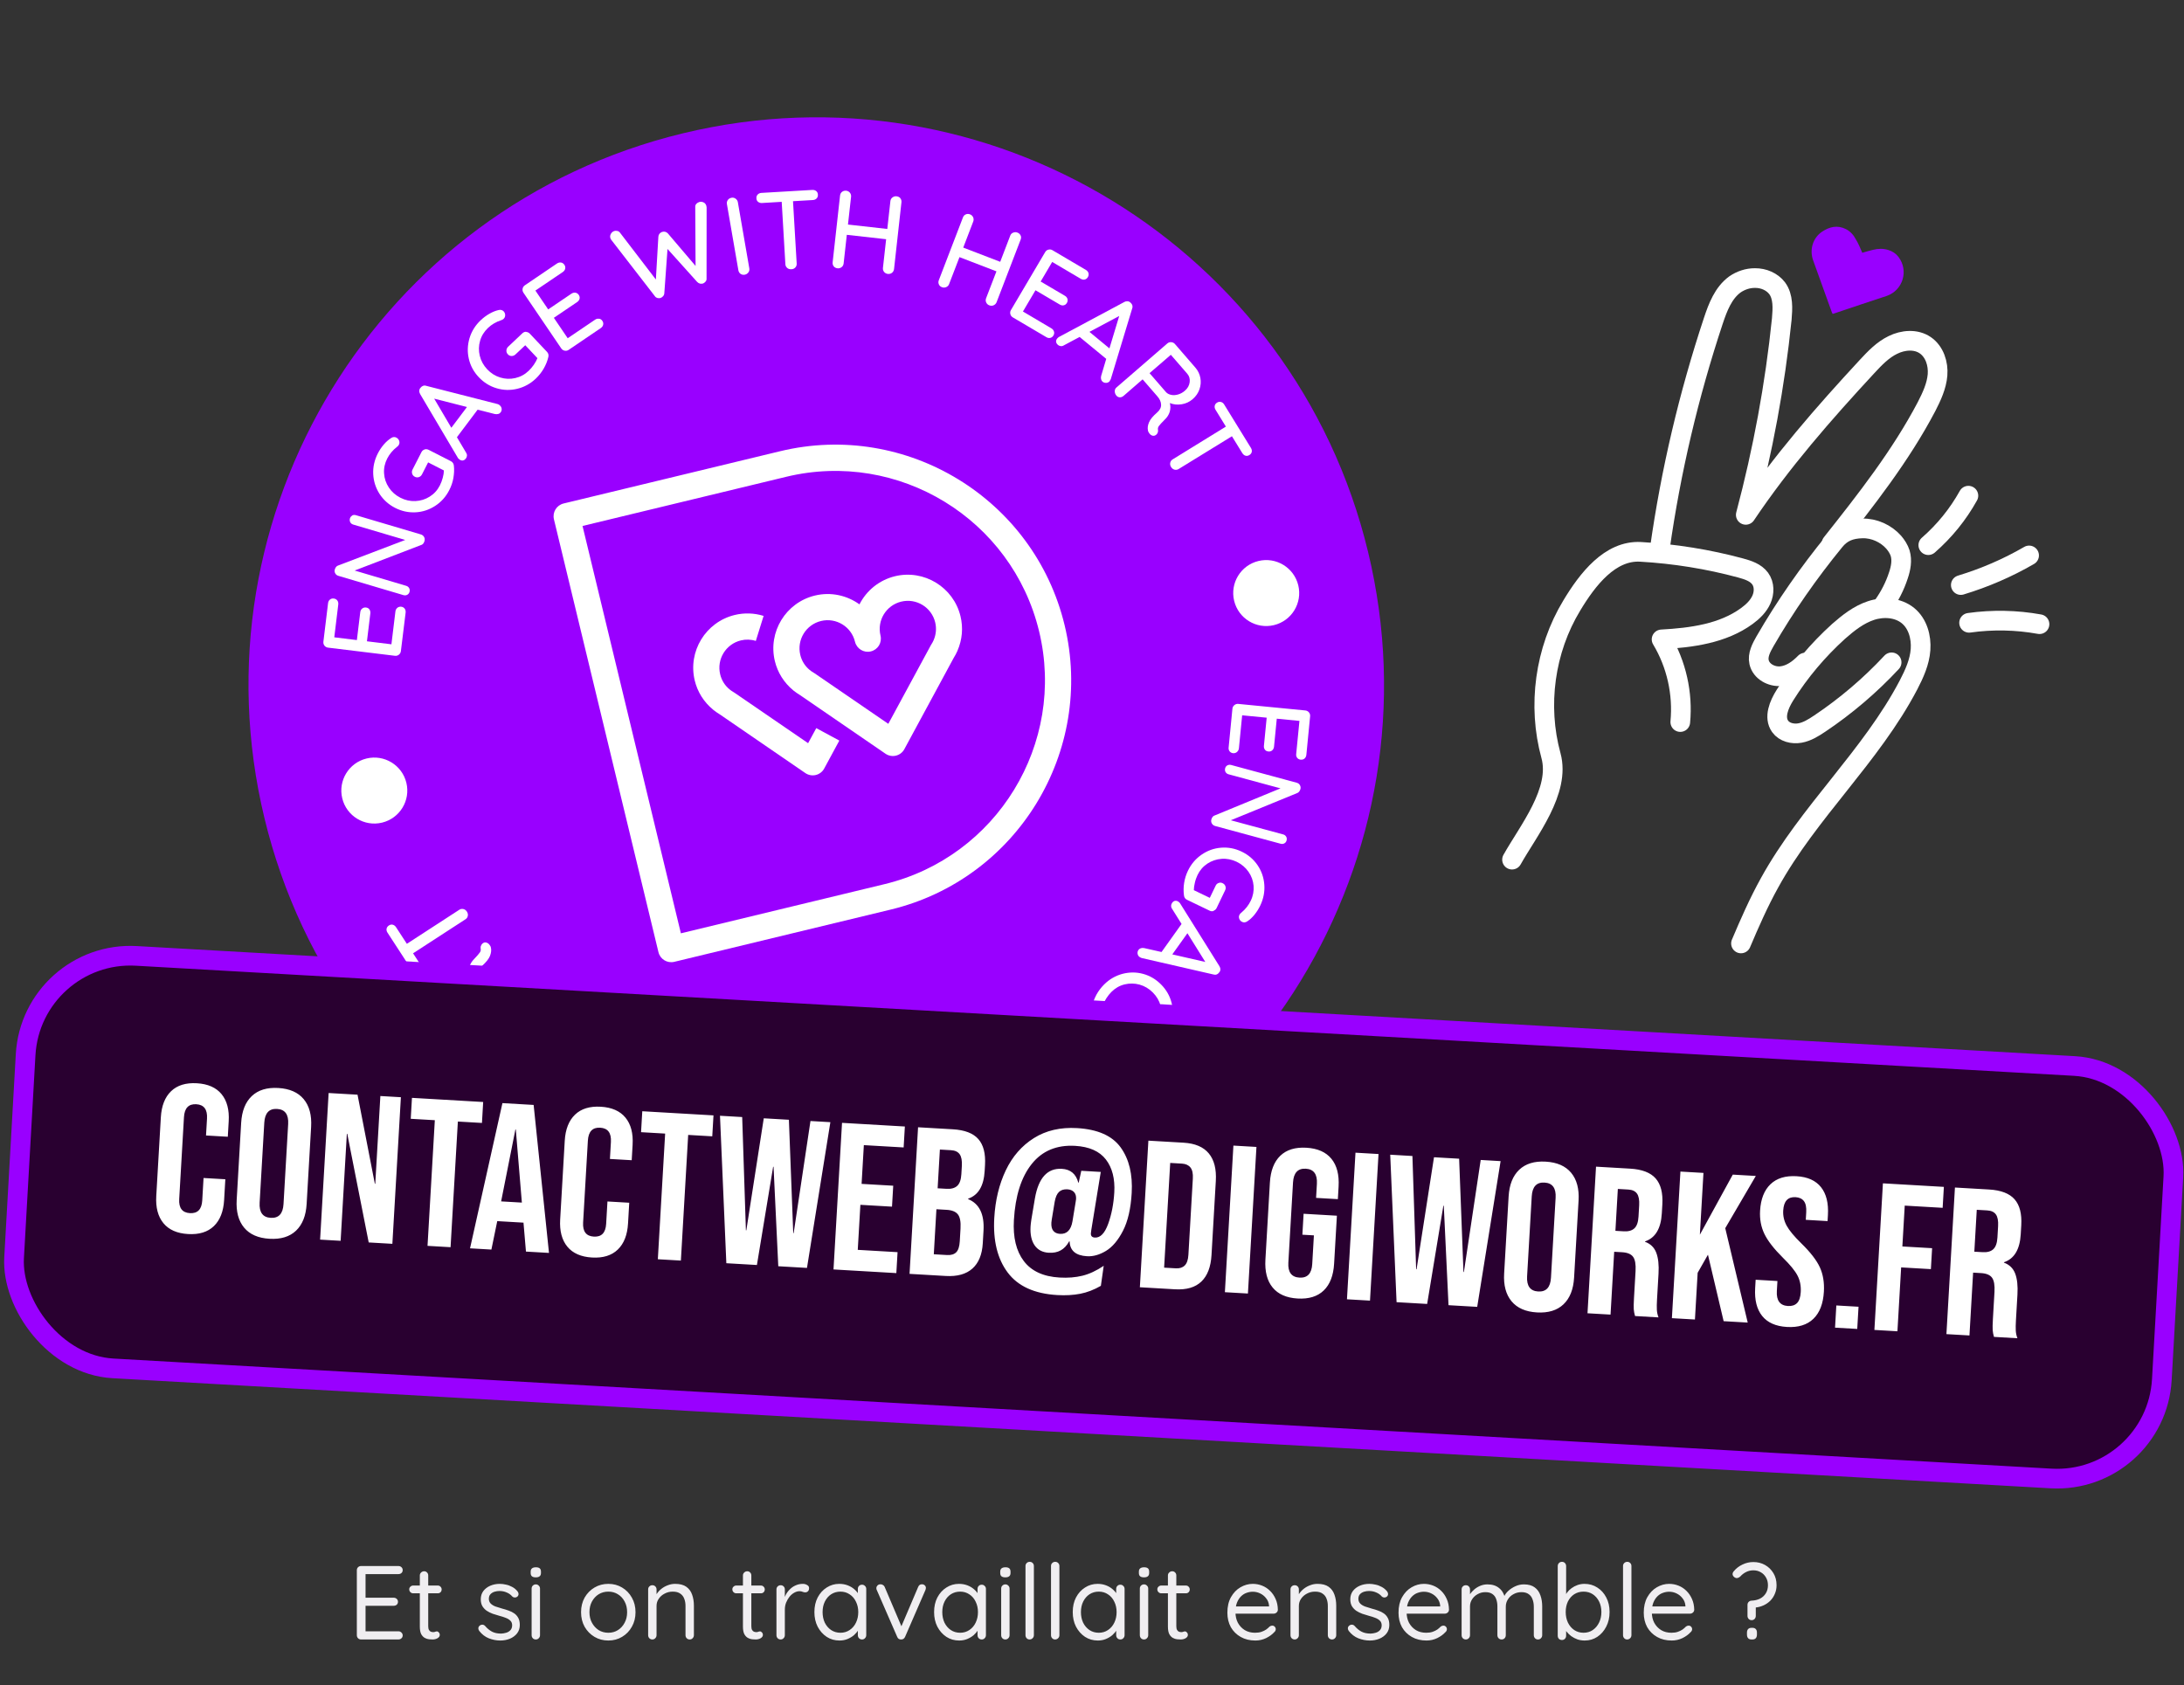 <svg width="333" height="257" viewBox="0 0 333 257" fill="none" xmlns="http://www.w3.org/2000/svg" xmlns:bx="https://boxy-svg.com">
  <rect x="0" y="0" width="333" height="257" fill="#333333" stroke="none"/>
  <path d="M55.048 238.8H60.744C60.925 238.8 61.08 238.859 61.208 238.976C61.336 239.093 61.4 239.243 61.4 239.424C61.4 239.605 61.336 239.755 61.208 239.872C61.08 239.979 60.925 240.032 60.744 240.032H55.592L55.736 239.76V243.808L55.576 243.632H60.024C60.205 243.632 60.36 243.691 60.488 243.808C60.616 243.925 60.68 244.075 60.68 244.256C60.68 244.437 60.616 244.587 60.488 244.704C60.36 244.811 60.205 244.864 60.024 244.864H55.624L55.736 244.72V248.864L55.64 248.752H60.744C60.925 248.752 61.08 248.816 61.208 248.944C61.336 249.072 61.4 249.216 61.4 249.376C61.4 249.557 61.336 249.707 61.208 249.824C61.08 249.941 60.925 250 60.744 250H55.048C54.867 250 54.712 249.936 54.584 249.808C54.467 249.68 54.408 249.525 54.408 249.344V239.44C54.408 239.259 54.467 239.109 54.584 238.992C54.712 238.864 54.867 238.8 55.048 238.8ZM62.989 241.776H66.749C66.92 241.776 67.058 241.835 67.165 241.952C67.282 242.069 67.341 242.208 67.341 242.368C67.341 242.539 67.282 242.683 67.165 242.8C67.058 242.907 66.92 242.96 66.749 242.96H62.989C62.829 242.96 62.69 242.901 62.573 242.784C62.456 242.667 62.397 242.523 62.397 242.352C62.397 242.192 62.456 242.059 62.573 241.952C62.69 241.835 62.829 241.776 62.989 241.776ZM64.669 239.6C64.85 239.6 65 239.664 65.117 239.792C65.234 239.909 65.293 240.059 65.293 240.24V247.968C65.293 248.224 65.33 248.416 65.405 248.544C65.48 248.672 65.576 248.763 65.693 248.816C65.821 248.859 65.944 248.88 66.061 248.88C66.168 248.88 66.258 248.864 66.333 248.832C66.418 248.789 66.514 248.768 66.621 248.768C66.728 248.768 66.824 248.821 66.909 248.928C67.005 249.024 67.053 249.152 67.053 249.312C67.053 249.504 66.941 249.669 66.717 249.808C66.493 249.936 66.242 250 65.965 250C65.816 250 65.629 249.989 65.405 249.968C65.192 249.947 64.978 249.877 64.765 249.76C64.552 249.643 64.37 249.451 64.221 249.184C64.082 248.907 64.013 248.523 64.013 248.032V240.24C64.013 240.059 64.077 239.909 64.205 239.792C64.333 239.664 64.488 239.6 64.669 239.6ZM73.064 248.688C72.968 248.549 72.925 248.405 72.936 248.256C72.946 248.096 73.037 247.957 73.208 247.84C73.314 247.765 73.437 247.733 73.576 247.744C73.725 247.755 73.858 247.824 73.976 247.952C74.274 248.304 74.616 248.587 75 248.8C75.384 249.003 75.853 249.104 76.408 249.104C76.664 249.093 76.92 249.051 77.176 248.976C77.432 248.901 77.645 248.773 77.816 248.592C77.997 248.4 78.088 248.149 78.088 247.84C78.088 247.541 77.997 247.307 77.816 247.136C77.634 246.955 77.4 246.811 77.112 246.704C76.824 246.587 76.509 246.485 76.168 246.4C75.816 246.304 75.469 246.197 75.128 246.08C74.786 245.952 74.477 245.797 74.2 245.616C73.933 245.424 73.714 245.189 73.544 244.912C73.384 244.624 73.304 244.277 73.304 243.872C73.304 243.392 73.432 242.976 73.688 242.624C73.954 242.272 74.306 242 74.744 241.808C75.192 241.616 75.677 241.52 76.2 241.52C76.498 241.52 76.808 241.557 77.128 241.632C77.458 241.696 77.778 241.813 78.088 241.984C78.397 242.144 78.669 242.368 78.904 242.656C79 242.763 79.053 242.896 79.064 243.056C79.074 243.216 79.005 243.36 78.856 243.488C78.738 243.573 78.605 243.611 78.456 243.6C78.317 243.589 78.2 243.536 78.104 243.44C77.88 243.173 77.597 242.971 77.256 242.832C76.925 242.683 76.557 242.608 76.152 242.608C75.896 242.608 75.645 242.645 75.4 242.72C75.154 242.795 74.946 242.923 74.776 243.104C74.616 243.275 74.536 243.515 74.536 243.824C74.546 244.112 74.642 244.347 74.824 244.528C75.005 244.709 75.25 244.859 75.56 244.976C75.869 245.083 76.21 245.189 76.584 245.296C76.925 245.381 77.25 245.483 77.56 245.6C77.88 245.707 78.168 245.851 78.424 246.032C78.68 246.213 78.882 246.448 79.032 246.736C79.181 247.013 79.256 247.365 79.256 247.792C79.256 248.283 79.117 248.709 78.84 249.072C78.562 249.424 78.194 249.696 77.736 249.888C77.288 250.069 76.802 250.16 76.28 250.16C75.693 250.16 75.112 250.048 74.536 249.824C73.97 249.6 73.48 249.221 73.064 248.688ZM82.338 249.344C82.338 249.525 82.274 249.68 82.146 249.808C82.028 249.936 81.879 250 81.698 250C81.506 250 81.351 249.936 81.234 249.808C81.117 249.68 81.058 249.525 81.058 249.344V242.24C81.058 242.059 81.117 241.909 81.234 241.792C81.362 241.664 81.516 241.6 81.698 241.6C81.879 241.6 82.028 241.664 82.146 241.792C82.274 241.909 82.338 242.059 82.338 242.24V249.344ZM81.698 240.528C81.431 240.528 81.234 240.475 81.106 240.368C80.978 240.261 80.914 240.096 80.914 239.872V239.648C80.914 239.424 80.983 239.259 81.122 239.152C81.26 239.045 81.458 238.992 81.714 238.992C81.97 238.992 82.162 239.045 82.29 239.152C82.418 239.259 82.482 239.424 82.482 239.648V239.872C82.482 240.096 82.412 240.261 82.274 240.368C82.146 240.475 81.954 240.528 81.698 240.528ZM96.899 245.84C96.899 246.672 96.713 247.413 96.339 248.064C95.977 248.715 95.481 249.227 94.851 249.6C94.233 249.973 93.534 250.16 92.755 250.16C91.977 250.16 91.273 249.973 90.643 249.6C90.014 249.227 89.513 248.715 89.139 248.064C88.777 247.413 88.595 246.672 88.595 245.84C88.595 245.008 88.777 244.267 89.139 243.616C89.513 242.965 90.014 242.453 90.643 242.08C91.273 241.707 91.977 241.52 92.755 241.52C93.534 241.52 94.233 241.707 94.851 242.08C95.481 242.453 95.977 242.965 96.339 243.616C96.713 244.267 96.899 245.008 96.899 245.84ZM95.619 245.84C95.619 245.221 95.491 244.677 95.235 244.208C94.99 243.739 94.649 243.371 94.211 243.104C93.785 242.837 93.299 242.704 92.755 242.704C92.211 242.704 91.721 242.837 91.283 243.104C90.857 243.371 90.515 243.739 90.259 244.208C90.003 244.677 89.875 245.221 89.875 245.84C89.875 246.448 90.003 246.987 90.259 247.456C90.515 247.925 90.857 248.299 91.283 248.576C91.721 248.843 92.211 248.976 92.755 248.976C93.299 248.976 93.785 248.843 94.211 248.576C94.649 248.299 94.99 247.925 95.235 247.456C95.491 246.987 95.619 246.448 95.619 245.84ZM102.937 241.52C103.662 241.52 104.233 241.669 104.649 241.968C105.065 242.267 105.358 242.667 105.529 243.168C105.71 243.669 105.801 244.229 105.801 244.848V249.344C105.801 249.525 105.737 249.68 105.609 249.808C105.491 249.936 105.342 250 105.161 250C104.979 250 104.825 249.936 104.697 249.808C104.579 249.68 104.521 249.525 104.521 249.344V244.88C104.521 244.475 104.457 244.112 104.329 243.792C104.211 243.461 104.009 243.2 103.721 243.008C103.443 242.805 103.059 242.704 102.569 242.704C102.121 242.704 101.71 242.805 101.337 243.008C100.963 243.2 100.665 243.461 100.441 243.792C100.217 244.112 100.105 244.475 100.105 244.88V249.344C100.105 249.525 100.041 249.68 99.913 249.808C99.795 249.936 99.646 250 99.465 250C99.283 250 99.129 249.936 99.001 249.808C98.883 249.68 98.825 249.525 98.825 249.344V242.368C98.825 242.187 98.883 242.037 99.001 241.92C99.129 241.792 99.283 241.728 99.465 241.728C99.657 241.728 99.811 241.792 99.929 241.92C100.046 242.037 100.105 242.187 100.105 242.368V243.504L99.785 243.856C99.838 243.579 99.961 243.301 100.153 243.024C100.345 242.736 100.585 242.48 100.873 242.256C101.161 242.032 101.481 241.856 101.833 241.728C102.185 241.589 102.553 241.52 102.937 241.52ZM112.255 241.776H116.015C116.185 241.776 116.324 241.835 116.431 241.952C116.548 242.069 116.607 242.208 116.607 242.368C116.607 242.539 116.548 242.683 116.431 242.8C116.324 242.907 116.185 242.96 116.015 242.96H112.255C112.095 242.96 111.956 242.901 111.839 242.784C111.721 242.667 111.663 242.523 111.663 242.352C111.663 242.192 111.721 242.059 111.839 241.952C111.956 241.835 112.095 241.776 112.255 241.776ZM113.935 239.6C114.116 239.6 114.265 239.664 114.383 239.792C114.5 239.909 114.559 240.059 114.559 240.24V247.968C114.559 248.224 114.596 248.416 114.671 248.544C114.745 248.672 114.841 248.763 114.959 248.816C115.087 248.859 115.209 248.88 115.327 248.88C115.433 248.88 115.524 248.864 115.599 248.832C115.684 248.789 115.78 248.768 115.887 248.768C115.993 248.768 116.089 248.821 116.175 248.928C116.271 249.024 116.319 249.152 116.319 249.312C116.319 249.504 116.207 249.669 115.983 249.808C115.759 249.936 115.508 250 115.231 250C115.081 250 114.895 249.989 114.671 249.968C114.457 249.947 114.244 249.877 114.031 249.76C113.817 249.643 113.636 249.451 113.487 249.184C113.348 248.907 113.279 248.523 113.279 248.032V240.24C113.279 240.059 113.343 239.909 113.471 239.792C113.599 239.664 113.753 239.6 113.935 239.6ZM119.027 250C118.846 250 118.691 249.936 118.563 249.808C118.446 249.68 118.387 249.525 118.387 249.344V242.368C118.387 242.187 118.446 242.037 118.563 241.92C118.691 241.792 118.846 241.728 119.027 241.728C119.219 241.728 119.374 241.792 119.491 241.92C119.608 242.037 119.667 242.187 119.667 242.368V244.48L119.475 244.144C119.539 243.813 119.651 243.493 119.811 243.184C119.982 242.864 120.195 242.581 120.451 242.336C120.707 242.08 121 241.883 121.331 241.744C121.662 241.595 122.024 241.52 122.419 241.52C122.654 241.52 122.867 241.579 123.059 241.696C123.262 241.803 123.363 241.957 123.363 242.16C123.363 242.384 123.304 242.549 123.187 242.656C123.07 242.763 122.936 242.816 122.787 242.816C122.648 242.816 122.515 242.789 122.387 242.736C122.259 242.672 122.099 242.64 121.907 242.64C121.64 242.64 121.374 242.715 121.107 242.864C120.851 243.003 120.611 243.205 120.387 243.472C120.174 243.739 119.998 244.043 119.859 244.384C119.731 244.715 119.667 245.072 119.667 245.456V249.344C119.667 249.525 119.603 249.68 119.475 249.808C119.358 249.936 119.208 250 119.027 250ZM131.438 241.648C131.619 241.648 131.768 241.712 131.885 241.84C132.014 241.957 132.078 242.107 132.078 242.288V249.344C132.078 249.525 132.014 249.68 131.885 249.808C131.768 249.936 131.619 250 131.438 250C131.246 250 131.091 249.936 130.974 249.808C130.856 249.68 130.798 249.525 130.798 249.344V247.824L131.102 247.792C131.102 248.027 131.022 248.283 130.862 248.56C130.702 248.837 130.483 249.099 130.206 249.344C129.928 249.579 129.598 249.776 129.214 249.936C128.84 250.085 128.435 250.16 127.998 250.16C127.272 250.16 126.622 249.973 126.046 249.6C125.47 249.216 125.011 248.699 124.67 248.048C124.339 247.397 124.174 246.656 124.174 245.824C124.174 244.981 124.339 244.24 124.67 243.6C125.011 242.949 125.47 242.443 126.046 242.08C126.622 241.707 127.262 241.52 127.966 241.52C128.424 241.52 128.851 241.595 129.246 241.744C129.64 241.893 129.982 242.096 130.27 242.352C130.568 242.608 130.798 242.891 130.958 243.2C131.128 243.509 131.214 243.819 131.214 244.128L130.798 244.032V242.288C130.798 242.107 130.856 241.957 130.974 241.84C131.091 241.712 131.246 241.648 131.438 241.648ZM128.141 248.976C128.675 248.976 129.144 248.837 129.55 248.56C129.966 248.283 130.286 247.909 130.51 247.44C130.744 246.96 130.862 246.421 130.862 245.824C130.862 245.237 130.744 244.709 130.51 244.24C130.286 243.76 129.966 243.387 129.55 243.12C129.144 242.843 128.675 242.704 128.141 242.704C127.619 242.704 127.15 242.837 126.734 243.104C126.328 243.371 126.008 243.739 125.774 244.208C125.539 244.677 125.422 245.216 125.422 245.824C125.422 246.421 125.534 246.96 125.758 247.44C125.992 247.909 126.312 248.283 126.718 248.56C127.134 248.837 127.608 248.976 128.141 248.976ZM134.262 241.584C134.39 241.584 134.513 241.621 134.63 241.696C134.747 241.76 134.833 241.856 134.886 241.984L137.542 248.224L137.286 248.352L139.99 242C140.107 241.712 140.305 241.573 140.582 241.584C140.742 241.584 140.881 241.637 140.998 241.744C141.115 241.851 141.174 241.984 141.174 242.144C141.174 242.208 141.163 242.272 141.142 242.336C141.131 242.389 141.115 242.437 141.094 242.48L138.006 249.584C137.889 249.851 137.702 249.989 137.446 250C137.307 250.011 137.174 249.984 137.046 249.92C136.929 249.845 136.843 249.733 136.79 249.584L133.702 242.496C133.681 242.453 133.659 242.405 133.638 242.352C133.627 242.299 133.622 242.235 133.622 242.16C133.622 242.021 133.675 241.893 133.782 241.776C133.899 241.648 134.059 241.584 134.262 241.584ZM149.688 241.648C149.869 241.648 150.018 241.712 150.135 241.84C150.264 241.957 150.328 242.107 150.328 242.288V249.344C150.328 249.525 150.264 249.68 150.135 249.808C150.018 249.936 149.869 250 149.688 250C149.496 250 149.341 249.936 149.224 249.808C149.106 249.68 149.048 249.525 149.048 249.344V247.824L149.352 247.792C149.352 248.027 149.272 248.283 149.112 248.56C148.952 248.837 148.733 249.099 148.456 249.344C148.178 249.579 147.848 249.776 147.464 249.936C147.09 250.085 146.685 250.16 146.248 250.16C145.522 250.16 144.872 249.973 144.296 249.6C143.72 249.216 143.261 248.699 142.92 248.048C142.589 247.397 142.424 246.656 142.424 245.824C142.424 244.981 142.589 244.24 142.92 243.6C143.261 242.949 143.72 242.443 144.296 242.08C144.872 241.707 145.512 241.52 146.216 241.52C146.674 241.52 147.101 241.595 147.496 241.744C147.89 241.893 148.232 242.096 148.52 242.352C148.818 242.608 149.048 242.891 149.208 243.2C149.378 243.509 149.464 243.819 149.464 244.128L149.048 244.032V242.288C149.048 242.107 149.106 241.957 149.224 241.84C149.341 241.712 149.496 241.648 149.688 241.648ZM146.391 248.976C146.925 248.976 147.394 248.837 147.8 248.56C148.216 248.283 148.536 247.909 148.76 247.44C148.994 246.96 149.112 246.421 149.112 245.824C149.112 245.237 148.994 244.709 148.76 244.24C148.536 243.76 148.216 243.387 147.8 243.12C147.394 242.843 146.925 242.704 146.391 242.704C145.869 242.704 145.4 242.837 144.984 243.104C144.578 243.371 144.258 243.739 144.024 244.208C143.789 244.677 143.672 245.216 143.672 245.824C143.672 246.421 143.784 246.96 144.008 247.44C144.242 247.909 144.562 248.283 144.968 248.56C145.384 248.837 145.858 248.976 146.391 248.976ZM153.932 249.344C153.932 249.525 153.868 249.68 153.74 249.808C153.622 249.936 153.473 250 153.292 250C153.1 250 152.945 249.936 152.828 249.808C152.71 249.68 152.652 249.525 152.652 249.344V242.24C152.652 242.059 152.71 241.909 152.828 241.792C152.956 241.664 153.11 241.6 153.292 241.6C153.473 241.6 153.622 241.664 153.74 241.792C153.868 241.909 153.932 242.059 153.932 242.24V249.344ZM153.292 240.528C153.025 240.528 152.828 240.475 152.7 240.368C152.572 240.261 152.508 240.096 152.508 239.872V239.648C152.508 239.424 152.577 239.259 152.716 239.152C152.854 239.045 153.052 238.992 153.308 238.992C153.564 238.992 153.756 239.045 153.884 239.152C154.012 239.259 154.076 239.424 154.076 239.648V239.872C154.076 240.096 154.006 240.261 153.868 240.368C153.74 240.475 153.548 240.528 153.292 240.528ZM157.639 249.344C157.639 249.525 157.575 249.68 157.447 249.808C157.319 249.936 157.164 250 156.983 250C156.802 250 156.652 249.936 156.535 249.808C156.418 249.68 156.359 249.525 156.359 249.344V238.8C156.359 238.619 156.418 238.469 156.535 238.352C156.663 238.224 156.818 238.16 156.999 238.16C157.191 238.16 157.346 238.224 157.463 238.352C157.58 238.469 157.639 238.619 157.639 238.8V249.344ZM161.53 249.344C161.53 249.525 161.466 249.68 161.338 249.808C161.21 249.936 161.055 250 160.874 250C160.692 250 160.543 249.936 160.426 249.808C160.308 249.68 160.25 249.525 160.25 249.344V238.8C160.25 238.619 160.308 238.469 160.426 238.352C160.554 238.224 160.708 238.16 160.89 238.16C161.082 238.16 161.236 238.224 161.354 238.352C161.471 238.469 161.53 238.619 161.53 238.8V249.344ZM170.828 241.648C171.009 241.648 171.159 241.712 171.276 241.84C171.404 241.957 171.468 242.107 171.468 242.288V249.344C171.468 249.525 171.404 249.68 171.276 249.808C171.159 249.936 171.009 250 170.828 250C170.636 250 170.481 249.936 170.364 249.808C170.247 249.68 170.188 249.525 170.188 249.344V247.824L170.492 247.792C170.492 248.027 170.412 248.283 170.252 248.56C170.092 248.837 169.873 249.099 169.596 249.344C169.319 249.579 168.988 249.776 168.604 249.936C168.231 250.085 167.825 250.16 167.388 250.16C166.663 250.16 166.012 249.973 165.436 249.6C164.86 249.216 164.401 248.699 164.06 248.048C163.729 247.397 163.564 246.656 163.564 245.824C163.564 244.981 163.729 244.24 164.06 243.6C164.401 242.949 164.86 242.443 165.436 242.08C166.012 241.707 166.652 241.52 167.356 241.52C167.815 241.52 168.241 241.595 168.636 241.744C169.031 241.893 169.372 242.096 169.66 242.352C169.959 242.608 170.188 242.891 170.348 243.2C170.519 243.509 170.604 243.819 170.604 244.128L170.188 244.032V242.288C170.188 242.107 170.247 241.957 170.364 241.84C170.481 241.712 170.636 241.648 170.828 241.648ZM167.532 248.976C168.065 248.976 168.535 248.837 168.94 248.56C169.356 248.283 169.676 247.909 169.9 247.44C170.135 246.96 170.252 246.421 170.252 245.824C170.252 245.237 170.135 244.709 169.9 244.24C169.676 243.76 169.356 243.387 168.94 243.12C168.535 242.843 168.065 242.704 167.532 242.704C167.009 242.704 166.54 242.837 166.124 243.104C165.719 243.371 165.399 243.739 165.164 244.208C164.929 244.677 164.812 245.216 164.812 245.824C164.812 246.421 164.924 246.96 165.148 247.44C165.383 247.909 165.703 248.283 166.108 248.56C166.524 248.837 166.999 248.976 167.532 248.976ZM175.072 249.344C175.072 249.525 175.008 249.68 174.88 249.808C174.763 249.936 174.614 250 174.432 250C174.24 250 174.086 249.936 173.968 249.808C173.851 249.68 173.792 249.525 173.792 249.344V242.24C173.792 242.059 173.851 241.909 173.968 241.792C174.096 241.664 174.251 241.6 174.432 241.6C174.614 241.6 174.763 241.664 174.88 241.792C175.008 241.909 175.072 242.059 175.072 242.24V249.344ZM174.432 240.528C174.166 240.528 173.968 240.475 173.84 240.368C173.712 240.261 173.648 240.096 173.648 239.872V239.648C173.648 239.424 173.718 239.259 173.856 239.152C173.995 239.045 174.192 238.992 174.448 238.992C174.704 238.992 174.896 239.045 175.024 239.152C175.152 239.259 175.216 239.424 175.216 239.648V239.872C175.216 240.096 175.147 240.261 175.008 240.368C174.88 240.475 174.688 240.528 174.432 240.528ZM177.052 241.776H180.812C180.982 241.776 181.121 241.835 181.228 241.952C181.345 242.069 181.404 242.208 181.404 242.368C181.404 242.539 181.345 242.683 181.228 242.8C181.121 242.907 180.982 242.96 180.812 242.96H177.052C176.892 242.96 176.753 242.901 176.636 242.784C176.518 242.667 176.46 242.523 176.46 242.352C176.46 242.192 176.518 242.059 176.636 241.952C176.753 241.835 176.892 241.776 177.052 241.776ZM178.732 239.6C178.913 239.6 179.062 239.664 179.18 239.792C179.297 239.909 179.356 240.059 179.356 240.24V247.968C179.356 248.224 179.393 248.416 179.468 248.544C179.542 248.672 179.638 248.763 179.756 248.816C179.884 248.859 180.006 248.88 180.124 248.88C180.23 248.88 180.321 248.864 180.396 248.832C180.481 248.789 180.577 248.768 180.684 248.768C180.79 248.768 180.886 248.821 180.972 248.928C181.068 249.024 181.116 249.152 181.116 249.312C181.116 249.504 181.004 249.669 180.78 249.808C180.556 249.936 180.305 250 180.028 250C179.878 250 179.692 249.989 179.468 249.968C179.254 249.947 179.041 249.877 178.828 249.76C178.614 249.643 178.433 249.451 178.284 249.184C178.145 248.907 178.076 248.523 178.076 248.032V240.24C178.076 240.059 178.14 239.909 178.268 239.792C178.396 239.664 178.55 239.6 178.732 239.6ZM191.414 250.16C190.561 250.16 189.814 249.979 189.174 249.616C188.534 249.253 188.033 248.757 187.67 248.128C187.318 247.488 187.142 246.752 187.142 245.92C187.142 244.992 187.324 244.203 187.686 243.552C188.06 242.891 188.54 242.389 189.126 242.048C189.724 241.696 190.353 241.52 191.014 241.52C191.505 241.52 191.98 241.611 192.438 241.792C192.897 241.973 193.302 242.24 193.654 242.592C194.006 242.933 194.289 243.349 194.502 243.84C194.716 244.32 194.828 244.859 194.838 245.456C194.838 245.627 194.774 245.771 194.646 245.888C194.518 246.005 194.369 246.064 194.198 246.064H187.878L187.59 244.96H193.75L193.494 245.184V244.832C193.452 244.395 193.302 244.021 193.046 243.712C192.801 243.392 192.497 243.147 192.134 242.976C191.782 242.805 191.409 242.72 191.014 242.72C190.694 242.72 190.374 242.779 190.054 242.896C189.745 243.003 189.462 243.184 189.206 243.44C188.961 243.685 188.758 244.005 188.598 244.4C188.449 244.795 188.374 245.269 188.374 245.824C188.374 246.443 188.497 246.987 188.742 247.456C188.998 247.925 189.35 248.299 189.798 248.576C190.246 248.843 190.769 248.976 191.366 248.976C191.74 248.976 192.065 248.928 192.342 248.832C192.62 248.736 192.86 248.619 193.062 248.48C193.265 248.331 193.436 248.181 193.574 248.032C193.713 247.936 193.846 247.888 193.974 247.888C194.134 247.888 194.262 247.941 194.358 248.048C194.465 248.155 194.518 248.283 194.518 248.432C194.518 248.613 194.433 248.773 194.262 248.912C193.964 249.243 193.558 249.536 193.046 249.792C192.534 250.037 191.99 250.16 191.414 250.16ZM200.874 241.52C201.599 241.52 202.17 241.669 202.586 241.968C203.002 242.267 203.295 242.667 203.466 243.168C203.647 243.669 203.738 244.229 203.738 244.848V249.344C203.738 249.525 203.674 249.68 203.546 249.808C203.429 249.936 203.279 250 203.098 250C202.917 250 202.762 249.936 202.634 249.808C202.517 249.68 202.458 249.525 202.458 249.344V244.88C202.458 244.475 202.394 244.112 202.266 243.792C202.149 243.461 201.946 243.2 201.658 243.008C201.381 242.805 200.997 242.704 200.506 242.704C200.058 242.704 199.647 242.805 199.274 243.008C198.901 243.2 198.602 243.461 198.378 243.792C198.154 244.112 198.042 244.475 198.042 244.88V249.344C198.042 249.525 197.978 249.68 197.85 249.808C197.733 249.936 197.583 250 197.402 250C197.221 250 197.066 249.936 196.938 249.808C196.821 249.68 196.762 249.525 196.762 249.344V242.368C196.762 242.187 196.821 242.037 196.938 241.92C197.066 241.792 197.221 241.728 197.402 241.728C197.594 241.728 197.749 241.792 197.866 241.92C197.983 242.037 198.042 242.187 198.042 242.368V243.504L197.722 243.856C197.775 243.579 197.898 243.301 198.09 243.024C198.282 242.736 198.522 242.48 198.81 242.256C199.098 242.032 199.418 241.856 199.77 241.728C200.122 241.589 200.49 241.52 200.874 241.52ZM205.642 248.688C205.546 248.549 205.503 248.405 205.514 248.256C205.525 248.096 205.615 247.957 205.786 247.84C205.893 247.765 206.015 247.733 206.154 247.744C206.303 247.755 206.437 247.824 206.554 247.952C206.853 248.304 207.194 248.587 207.578 248.8C207.962 249.003 208.431 249.104 208.986 249.104C209.242 249.093 209.498 249.051 209.754 248.976C210.01 248.901 210.223 248.773 210.394 248.592C210.575 248.4 210.666 248.149 210.666 247.84C210.666 247.541 210.575 247.307 210.394 247.136C210.213 246.955 209.978 246.811 209.69 246.704C209.402 246.587 209.087 246.485 208.746 246.4C208.394 246.304 208.047 246.197 207.706 246.08C207.365 245.952 207.055 245.797 206.778 245.616C206.511 245.424 206.293 245.189 206.122 244.912C205.962 244.624 205.882 244.277 205.882 243.872C205.882 243.392 206.01 242.976 206.266 242.624C206.533 242.272 206.885 242 207.322 241.808C207.77 241.616 208.255 241.52 208.778 241.52C209.077 241.52 209.386 241.557 209.706 241.632C210.037 241.696 210.357 241.813 210.666 241.984C210.975 242.144 211.247 242.368 211.482 242.656C211.578 242.763 211.631 242.896 211.642 243.056C211.653 243.216 211.583 243.36 211.434 243.488C211.317 243.573 211.183 243.611 211.034 243.6C210.895 243.589 210.778 243.536 210.682 243.44C210.458 243.173 210.175 242.971 209.834 242.832C209.503 242.683 209.135 242.608 208.73 242.608C208.474 242.608 208.223 242.645 207.978 242.72C207.733 242.795 207.525 242.923 207.354 243.104C207.194 243.275 207.114 243.515 207.114 243.824C207.125 244.112 207.221 244.347 207.402 244.528C207.583 244.709 207.829 244.859 208.138 244.976C208.447 245.083 208.789 245.189 209.162 245.296C209.503 245.381 209.829 245.483 210.138 245.6C210.458 245.707 210.746 245.851 211.002 246.032C211.258 246.213 211.461 246.448 211.61 246.736C211.759 247.013 211.834 247.365 211.834 247.792C211.834 248.283 211.695 248.709 211.418 249.072C211.141 249.424 210.773 249.696 210.314 249.888C209.866 250.069 209.381 250.16 208.858 250.16C208.271 250.16 207.69 250.048 207.114 249.824C206.549 249.6 206.058 249.221 205.642 248.688ZM217.508 250.16C216.655 250.16 215.908 249.979 215.268 249.616C214.628 249.253 214.127 248.757 213.764 248.128C213.412 247.488 213.236 246.752 213.236 245.92C213.236 244.992 213.417 244.203 213.78 243.552C214.153 242.891 214.633 242.389 215.22 242.048C215.817 241.696 216.447 241.52 217.108 241.52C217.599 241.52 218.073 241.611 218.532 241.792C218.991 241.973 219.396 242.24 219.748 242.592C220.1 242.933 220.383 243.349 220.596 243.84C220.809 244.32 220.921 244.859 220.932 245.456C220.932 245.627 220.868 245.771 220.74 245.888C220.612 246.005 220.463 246.064 220.292 246.064H213.972L213.684 244.96H219.844L219.588 245.184V244.832C219.545 244.395 219.396 244.021 219.14 243.712C218.895 243.392 218.591 243.147 218.228 242.976C217.876 242.805 217.503 242.72 217.108 242.72C216.788 242.72 216.468 242.779 216.148 242.896C215.839 243.003 215.556 243.184 215.3 243.44C215.055 243.685 214.852 244.005 214.692 244.4C214.543 244.795 214.468 245.269 214.468 245.824C214.468 246.443 214.591 246.987 214.836 247.456C215.092 247.925 215.444 248.299 215.892 248.576C216.34 248.843 216.863 248.976 217.46 248.976C217.833 248.976 218.159 248.928 218.436 248.832C218.713 248.736 218.953 248.619 219.156 248.48C219.359 248.331 219.529 248.181 219.668 248.032C219.807 247.936 219.94 247.888 220.068 247.888C220.228 247.888 220.356 247.941 220.452 248.048C220.559 248.155 220.612 248.283 220.612 248.432C220.612 248.613 220.527 248.773 220.356 248.912C220.057 249.243 219.652 249.536 219.14 249.792C218.628 250.037 218.084 250.16 217.508 250.16ZM226.808 241.6C227.533 241.6 228.12 241.787 228.568 242.16C229.027 242.523 229.331 243.04 229.48 243.712H229.24L229.352 243.424C229.48 243.125 229.699 242.837 230.008 242.56C230.317 242.283 230.675 242.053 231.08 241.872C231.485 241.691 231.907 241.6 232.344 241.6C233.048 241.6 233.603 241.755 234.008 242.064C234.413 242.363 234.701 242.768 234.872 243.28C235.053 243.781 235.144 244.347 235.144 244.976V249.344C235.144 249.525 235.08 249.68 234.952 249.808C234.835 249.936 234.685 250 234.504 250C234.312 250 234.157 249.936 234.04 249.808C233.923 249.68 233.864 249.525 233.864 249.344V245.008C233.864 244.592 233.8 244.219 233.672 243.888C233.555 243.547 233.357 243.28 233.08 243.088C232.813 242.885 232.445 242.784 231.976 242.784C231.539 242.784 231.139 242.885 230.776 243.088C230.413 243.28 230.125 243.547 229.912 243.888C229.699 244.219 229.592 244.592 229.592 245.008V249.344C229.592 249.525 229.533 249.68 229.416 249.808C229.299 249.936 229.144 250 228.952 250C228.771 250 228.616 249.936 228.488 249.808C228.371 249.68 228.312 249.525 228.312 249.344V244.96C228.312 244.555 228.253 244.192 228.136 243.872C228.029 243.541 227.843 243.28 227.576 243.088C227.309 242.885 226.941 242.784 226.472 242.784C226.045 242.784 225.656 242.885 225.304 243.088C224.952 243.28 224.669 243.541 224.456 243.872C224.243 244.192 224.136 244.555 224.136 244.96V249.344C224.136 249.525 224.072 249.68 223.944 249.808C223.827 249.936 223.677 250 223.496 250C223.315 250 223.16 249.936 223.032 249.808C222.915 249.68 222.856 249.525 222.856 249.344V242.368C222.856 242.187 222.915 242.037 223.032 241.92C223.16 241.792 223.315 241.728 223.496 241.728C223.688 241.728 223.843 241.792 223.96 241.92C224.077 242.037 224.136 242.187 224.136 242.368V243.584L223.784 243.968C223.827 243.691 223.933 243.413 224.104 243.136C224.285 242.859 224.515 242.603 224.792 242.368C225.069 242.133 225.379 241.947 225.72 241.808C226.061 241.669 226.424 241.6 226.808 241.6ZM241.592 241.52C242.317 241.52 242.968 241.707 243.544 242.08C244.12 242.443 244.573 242.944 244.904 243.584C245.245 244.224 245.416 244.965 245.416 245.808C245.416 246.651 245.245 247.397 244.904 248.048C244.573 248.699 244.12 249.216 243.544 249.6C242.979 249.973 242.339 250.16 241.624 250.16C241.229 250.16 240.856 250.101 240.504 249.984C240.163 249.856 239.848 249.691 239.56 249.488C239.283 249.275 239.048 249.045 238.856 248.8C238.664 248.544 238.525 248.293 238.44 248.048L238.792 247.824V249.424C238.792 249.605 238.733 249.76 238.616 249.888C238.499 250.016 238.344 250.08 238.152 250.08C237.971 250.08 237.816 250.021 237.688 249.904C237.571 249.776 237.512 249.616 237.512 249.424V238.816C237.512 238.635 237.571 238.48 237.688 238.352C237.816 238.224 237.971 238.16 238.152 238.16C238.344 238.16 238.499 238.224 238.616 238.352C238.733 238.48 238.792 238.635 238.792 238.816V243.744L238.552 243.616C238.627 243.349 238.755 243.093 238.936 242.848C239.128 242.592 239.357 242.368 239.624 242.176C239.901 241.973 240.205 241.813 240.536 241.696C240.877 241.579 241.229 241.52 241.592 241.52ZM241.448 242.704C240.915 242.704 240.44 242.837 240.024 243.104C239.619 243.371 239.299 243.739 239.064 244.208C238.84 244.677 238.728 245.211 238.728 245.808C238.728 246.405 238.84 246.944 239.064 247.424C239.299 247.904 239.619 248.283 240.024 248.56C240.44 248.837 240.915 248.976 241.448 248.976C241.981 248.976 242.451 248.837 242.856 248.56C243.261 248.283 243.581 247.904 243.816 247.424C244.051 246.944 244.168 246.405 244.168 245.808C244.168 245.211 244.051 244.677 243.816 244.208C243.581 243.739 243.261 243.371 242.856 243.104C242.451 242.837 241.981 242.704 241.448 242.704ZM248.748 249.344C248.748 249.525 248.684 249.68 248.556 249.808C248.428 249.936 248.274 250 248.092 250C247.911 250 247.762 249.936 247.644 249.808C247.527 249.68 247.468 249.525 247.468 249.344V238.8C247.468 238.619 247.527 238.469 247.644 238.352C247.772 238.224 247.927 238.16 248.108 238.16C248.3 238.16 248.455 238.224 248.572 238.352C248.69 238.469 248.748 238.619 248.748 238.8V249.344ZM254.899 250.16C254.045 250.16 253.299 249.979 252.659 249.616C252.019 249.253 251.517 248.757 251.155 248.128C250.803 247.488 250.627 246.752 250.627 245.92C250.627 244.992 250.808 244.203 251.171 243.552C251.544 242.891 252.024 242.389 252.611 242.048C253.208 241.696 253.837 241.52 254.499 241.52C254.989 241.52 255.464 241.611 255.923 241.792C256.381 241.973 256.787 242.24 257.139 242.592C257.491 242.933 257.773 243.349 257.987 243.84C258.2 244.32 258.312 244.859 258.323 245.456C258.323 245.627 258.259 245.771 258.131 245.888C258.003 246.005 257.853 246.064 257.683 246.064H251.363L251.075 244.96H257.235L256.979 245.184V244.832C256.936 244.395 256.787 244.021 256.531 243.712C256.285 243.392 255.981 243.147 255.619 242.976C255.267 242.805 254.893 242.72 254.499 242.72C254.179 242.72 253.859 242.779 253.539 242.896C253.229 243.003 252.947 243.184 252.691 243.44C252.445 243.685 252.243 244.005 252.083 244.4C251.933 244.795 251.859 245.269 251.859 245.824C251.859 246.443 251.981 246.987 252.227 247.456C252.483 247.925 252.835 248.299 253.283 248.576C253.731 248.843 254.253 248.976 254.851 248.976C255.224 248.976 255.549 248.928 255.827 248.832C256.104 248.736 256.344 248.619 256.547 248.48C256.749 248.331 256.92 248.181 257.059 248.032C257.197 247.936 257.331 247.888 257.459 247.888C257.619 247.888 257.747 247.941 257.843 248.048C257.949 248.155 258.003 248.283 258.003 248.432C258.003 248.613 257.917 248.773 257.747 248.912C257.448 249.243 257.043 249.536 256.531 249.792C256.019 250.037 255.475 250.16 254.899 250.16ZM266.445 244.72C266.445 244.539 266.503 244.389 266.621 244.272C266.749 244.144 266.903 244.08 267.085 244.08C267.554 244.059 267.975 243.957 268.349 243.776C268.722 243.584 269.015 243.317 269.229 242.976C269.453 242.624 269.565 242.208 269.565 241.728C269.565 241.28 269.463 240.885 269.261 240.544C269.069 240.203 268.802 239.936 268.461 239.744C268.13 239.552 267.757 239.456 267.341 239.456C266.946 239.456 266.578 239.541 266.237 239.712C265.895 239.883 265.602 240.107 265.357 240.384C265.239 240.501 265.101 240.581 264.941 240.624C264.791 240.667 264.637 240.635 264.477 240.528C264.295 240.4 264.194 240.251 264.173 240.08C264.162 239.899 264.226 239.733 264.365 239.584C264.717 239.157 265.154 238.821 265.677 238.576C266.199 238.32 266.754 238.192 267.341 238.192C267.991 238.192 268.583 238.341 269.117 238.64C269.65 238.939 270.077 239.355 270.397 239.888C270.717 240.411 270.877 241.024 270.877 241.728C270.877 242.197 270.791 242.629 270.621 243.024C270.461 243.419 270.231 243.771 269.933 244.08C269.634 244.379 269.287 244.619 268.893 244.8C268.498 244.981 268.071 245.093 267.613 245.136C267.581 245.136 267.581 245.136 267.613 245.136C267.645 245.125 267.677 245.109 267.709 245.088V246.4C267.709 246.581 267.65 246.736 267.533 246.864C267.415 246.992 267.266 247.056 267.085 247.056C266.893 247.056 266.738 246.992 266.621 246.864C266.503 246.736 266.445 246.581 266.445 246.4V244.72ZM267.053 250C266.829 250 266.658 249.936 266.541 249.808C266.423 249.669 266.365 249.488 266.365 249.264V248.944C266.365 248.72 266.423 248.544 266.541 248.416C266.658 248.288 266.829 248.224 267.053 248.224H267.197C267.421 248.224 267.591 248.288 267.709 248.416C267.826 248.544 267.885 248.72 267.885 248.944V249.264C267.885 249.488 267.826 249.669 267.709 249.808C267.591 249.936 267.421 250 267.197 250H267.053Z" fill="#F0EEF1"></path>
  <g clip-path="url(#clip0_914_1148)">
    <path d="M144.771 188.59C191.236 177.372 219.809 130.61 208.59 84.144C197.372 37.679 150.61 9.106 104.145 20.325C57.68 31.543 29.107 78.305 40.325 124.77C51.544 171.235 98.305 199.808 144.771 188.59Z" fill="#9900FF"></path>
    <path d="M60.589 92.678C60.763 92.544 60.957 92.497 61.177 92.516C61.4 92.544 61.579 92.645 61.701 92.811C61.824 92.977 61.873 93.181 61.847 93.413L61.125 99.287C61.097 99.51 60.996 99.689 60.815 99.835C60.642 99.969 60.44 100.028 60.217 100L50.021 98.758C49.798 98.73 49.619 98.629 49.475 98.458C49.341 98.285 49.282 98.083 49.308 97.85L50.02 91.979C50.046 91.747 50.145 91.558 50.308 91.426C50.472 91.294 50.673 91.235 50.908 91.271C51.131 91.299 51.31 91.4 51.432 91.566C51.555 91.732 51.604 91.936 51.578 92.169L50.968 97.182L54.413 97.605L54.93 93.355C54.956 93.123 55.055 92.934 55.218 92.802C55.382 92.67 55.574 92.613 55.806 92.639C56.039 92.666 56.218 92.767 56.331 92.935C56.443 93.103 56.492 93.307 56.466 93.54L55.949 97.79L59.681 98.247L60.291 93.234C60.317 93.001 60.426 92.81 60.599 92.676L60.589 92.678Z" fill="white"></path>
    <path d="M53.684 78.606C53.856 78.513 54.048 78.497 54.259 78.559L64.153 81.489C64.385 81.557 64.551 81.691 64.659 81.881C64.766 82.072 64.787 82.283 64.719 82.515C64.687 82.636 64.63 82.742 64.564 82.851C64.495 82.95 64.41 83.022 64.317 83.065L54.074 86.999L61.931 89.33C62.141 89.392 62.283 89.512 62.386 89.683C62.48 89.856 62.495 90.047 62.442 90.255C62.38 90.466 62.26 90.608 62.087 90.701C61.914 90.795 61.722 90.81 61.512 90.748L51.606 87.811C51.373 87.743 51.21 87.618 51.112 87.426C51.004 87.236 50.986 87.034 51.056 86.812C51.096 86.679 51.16 86.56 51.238 86.459C51.317 86.358 51.422 86.281 51.526 86.246L61.786 82.338L53.864 79.992C53.654 79.93 53.502 79.812 53.408 79.639C53.315 79.466 53.3 79.275 53.352 79.066C53.415 78.856 53.535 78.714 53.708 78.621L53.684 78.606Z" fill="white"></path>
    <path d="M64.728 68.532C64.939 68.471 65.15 68.492 65.348 68.588L68.751 70.328C69.022 70.469 69.171 70.7 69.204 71.011C69.272 71.632 69.238 72.258 69.126 72.902C69.014 73.546 68.801 74.153 68.5 74.74C67.983 75.75 67.27 76.549 66.353 77.141C65.437 77.733 64.437 78.067 63.36 78.121C62.282 78.175 61.241 77.954 60.244 77.444C59.246 76.933 58.456 76.219 57.867 75.312C57.288 74.402 56.963 73.4 56.907 72.313C56.85 71.226 57.089 70.171 57.597 69.163C57.855 68.659 58.157 68.205 58.51 67.791C58.863 67.376 59.246 67.047 59.656 66.784C59.79 66.7 59.921 66.648 60.054 66.646C60.186 66.635 60.316 66.665 60.435 66.73C60.635 66.835 60.775 66.987 60.858 67.203C60.929 67.413 60.927 67.619 60.828 67.807C60.752 67.959 60.645 68.068 60.52 68.149C59.881 68.653 59.393 69.234 59.043 69.915C58.674 70.642 58.505 71.393 58.559 72.172C58.604 72.953 58.85 73.675 59.289 74.341C59.727 75.007 60.315 75.523 61.054 75.9C61.793 76.277 62.554 76.444 63.337 76.409C64.131 76.371 64.858 76.144 65.518 75.728C66.189 75.309 66.7 74.743 67.07 74.016C67.245 73.675 67.389 73.291 67.504 72.872C67.619 72.453 67.68 72.068 67.683 71.738L65.277 70.509L64.34 72.34C64.234 72.54 64.083 72.679 63.874 72.751C63.665 72.822 63.456 72.81 63.256 72.704C63.045 72.601 62.904 72.439 62.842 72.228C62.781 72.016 62.792 71.808 62.898 71.608L64.261 68.943C64.367 68.743 64.521 68.613 64.73 68.542L64.728 68.532Z" fill="white"></path>
    <path d="M76.174 61.787C76.353 61.929 76.456 62.1 76.486 62.309C76.516 62.518 76.458 62.706 76.343 62.868C76.25 62.993 76.128 63.085 75.962 63.124C75.807 63.162 75.635 63.173 75.451 63.135L72.822 62.473L69.669 66.671L71.057 69.01C71.155 69.161 71.212 69.312 71.199 69.47C71.195 69.625 71.138 69.772 71.045 69.898C70.905 70.086 70.746 70.196 70.567 70.219C70.387 70.242 70.22 70.189 70.044 70.057C70.008 70.035 69.941 69.969 69.844 69.869L64.056 60.084C63.963 59.911 63.911 59.738 63.932 59.569C63.941 59.392 64.007 59.242 64.132 59.119C64.233 58.982 64.364 58.888 64.515 58.831C64.666 58.774 64.831 58.776 65 58.838L75.887 61.62C75.989 61.657 76.083 61.707 76.172 61.778L76.174 61.787ZM68.817 65.23L71.2 62.062L66.202 60.79L68.817 65.23Z" fill="white"></path>
    <path d="M80.216 50.617C80.434 50.626 80.62 50.715 80.784 50.881L83.41 53.663C83.619 53.89 83.682 54.152 83.602 54.46C83.459 55.06 83.222 55.652 82.894 56.215C82.567 56.777 82.165 57.286 81.689 57.74C80.868 58.515 79.922 59.031 78.863 59.287C77.803 59.543 76.758 59.517 75.715 59.203C74.675 58.899 73.777 58.334 73.005 57.522C72.233 56.711 71.729 55.773 71.485 54.721C71.241 53.669 71.276 52.621 71.588 51.569C71.902 50.526 72.472 49.606 73.294 48.832C73.704 48.445 74.148 48.111 74.619 47.843C75.089 47.575 75.556 47.38 76.035 47.275C76.19 47.237 76.324 47.236 76.457 47.276C76.588 47.306 76.698 47.382 76.792 47.473C76.946 47.641 77.022 47.829 77.025 48.054C77.028 48.28 76.949 48.464 76.79 48.615C76.663 48.728 76.537 48.8 76.391 48.835C75.62 49.093 74.962 49.478 74.409 50.003C73.816 50.568 73.408 51.222 73.198 51.972C72.978 52.725 72.967 53.489 73.153 54.257C73.338 55.024 73.721 55.714 74.288 56.318C74.856 56.921 75.522 57.337 76.277 57.566C77.031 57.795 77.79 57.828 78.561 57.652C79.331 57.476 80.006 57.118 80.6 56.553C80.876 56.291 81.14 55.98 81.393 55.621C81.636 55.264 81.821 54.921 81.942 54.614L80.088 52.644L78.587 54.055C78.419 54.209 78.231 54.285 78.006 54.288C77.79 54.289 77.594 54.203 77.44 54.034C77.274 53.858 77.196 53.661 77.215 53.44C77.224 53.222 77.312 53.036 77.479 52.873L79.656 50.814C79.825 50.66 80.012 50.584 80.231 50.593L80.216 50.617Z" fill="white"></path>
    <path d="M91.34 48.589C91.558 48.64 91.727 48.743 91.844 48.931C91.972 49.116 92.009 49.313 91.966 49.519C91.923 49.724 91.798 49.888 91.605 50.027L86.708 53.349C86.523 53.477 86.316 53.516 86.101 53.476C85.885 53.435 85.702 53.315 85.575 53.129L79.81 44.635C79.683 44.45 79.644 44.243 79.684 44.028C79.722 43.802 79.845 43.629 80.03 43.502L84.927 40.18C85.123 40.05 85.327 40.001 85.54 40.032C85.753 40.063 85.917 40.188 86.056 40.38C86.183 40.566 86.22 40.762 86.177 40.968C86.135 41.174 86.01 41.338 85.817 41.477L81.634 44.308L83.583 47.181L87.129 44.782C87.324 44.652 87.528 44.603 87.741 44.634C87.945 44.667 88.116 44.78 88.243 44.965C88.373 45.16 88.419 45.355 88.367 45.563C88.312 45.761 88.197 45.923 87.994 46.064L84.448 48.463L86.558 51.575L90.74 48.745C90.935 48.615 91.139 48.566 91.357 48.616L91.34 48.589Z" fill="white"></path>
    <path d="M107.23 30.845C107.457 30.934 107.601 31.105 107.691 31.35C107.712 31.438 107.736 31.535 107.74 31.637L107.73 42.503C107.738 42.666 107.691 42.811 107.578 42.941C107.475 43.068 107.344 43.162 107.205 43.226C107.052 43.274 106.889 43.282 106.727 43.249C106.562 43.207 106.418 43.118 106.292 42.984L101.778 37.963L101.292 44.685C101.286 44.871 101.221 45.031 101.109 45.161C100.996 45.291 100.864 45.385 100.704 45.444C100.548 45.482 100.393 45.478 100.241 45.443C100.086 45.398 99.953 45.317 99.871 45.192L93.218 36.594C93.155 36.506 93.105 36.425 93.074 36.34C92.996 36.102 93.015 35.882 93.138 35.667C93.261 35.452 93.422 35.31 93.631 35.239C93.802 35.177 93.976 35.176 94.141 35.219C94.315 35.259 94.44 35.352 94.534 35.484L100.001 42.62L100.382 36.099C100.39 35.922 100.447 35.774 100.55 35.646C100.653 35.519 100.785 35.425 100.945 35.366C101.108 35.316 101.271 35.308 101.423 35.343C101.578 35.388 101.721 35.467 101.834 35.594L106.055 40.551L106.006 31.572C105.996 31.4 106.04 31.245 106.151 31.105C106.263 30.975 106.405 30.879 106.594 30.813C106.794 30.744 107.012 30.753 107.23 30.845Z" fill="white"></path>
    <path d="M114.094 41.553C113.955 41.741 113.774 41.846 113.548 41.89C113.301 41.929 113.095 41.887 112.909 41.757C112.733 41.624 112.618 41.446 112.581 41.208L110.832 31.107C110.797 30.878 110.842 30.682 110.972 30.497C111.103 30.311 111.293 30.203 111.538 30.154C111.764 30.11 111.972 30.163 112.158 30.293C112.343 30.423 112.458 30.601 112.5 30.817L114.25 40.919C114.287 41.157 114.244 41.362 114.104 41.55L114.094 41.553Z" fill="white"></path>
    <path d="M124.45 29.136C124.616 29.27 124.702 29.455 124.707 29.691C124.722 29.924 124.655 30.115 124.506 30.264C124.367 30.411 124.17 30.489 123.937 30.504L120.913 30.679L121.474 40.203C121.487 40.426 121.412 40.629 121.266 40.788C121.112 40.959 120.907 41.05 120.662 41.057C120.41 41.077 120.197 41.005 120.028 40.861C119.857 40.707 119.762 40.524 119.749 40.301L119.188 30.776L116.186 30.956C115.953 30.971 115.752 30.906 115.589 30.781C115.422 30.646 115.336 30.461 115.331 30.226C115.318 30.003 115.385 29.812 115.525 29.665C115.674 29.516 115.859 29.43 116.092 29.415L123.852 28.961C124.085 28.946 124.286 29.011 124.45 29.136Z" fill="white"></path>
    <path d="M137.279 30.246C137.423 30.417 137.472 30.621 137.446 30.854L136.316 41.043C136.28 41.278 136.172 41.469 135.998 41.603C135.825 41.738 135.614 41.799 135.359 41.768C135.136 41.74 134.948 41.641 134.804 41.47C134.66 41.299 134.598 41.088 134.624 40.855L135.111 36.479L129.116 35.807L128.629 40.183C128.603 40.416 128.495 40.607 128.312 40.743C128.129 40.88 127.917 40.941 127.694 40.913C127.45 40.88 127.252 40.783 127.117 40.61C126.983 40.437 126.933 40.233 126.957 39.99L128.087 29.8C128.116 29.578 128.214 29.389 128.388 29.255C128.561 29.12 128.772 29.059 129.024 29.08C129.247 29.109 129.436 29.207 129.58 29.378C129.724 29.549 129.785 29.761 129.767 29.981L129.293 34.242L135.288 34.913L135.762 30.653C135.79 30.43 135.889 30.242 136.081 30.103C136.265 29.966 136.476 29.905 136.699 29.933C136.941 29.957 137.142 30.063 137.284 30.224L137.279 30.246Z" fill="white"></path>
    <path d="M155.615 35.89C155.703 36.084 155.714 36.298 155.625 36.525L151.948 46.096C151.856 46.313 151.698 46.465 151.493 46.555C151.289 46.646 151.073 46.646 150.836 46.559C150.621 46.478 150.474 46.338 150.371 46.126C150.271 45.924 150.27 45.708 150.35 45.483L151.93 41.378L146.294 39.21L144.713 43.316C144.634 43.541 144.475 43.692 144.261 43.785C144.044 43.868 143.831 43.879 143.625 43.794C143.388 43.708 143.23 43.561 143.149 43.354C143.058 43.15 143.06 42.943 143.149 42.716L146.826 33.146C146.907 32.931 147.047 32.784 147.251 32.693C147.456 32.603 147.669 32.593 147.909 32.689C148.124 32.771 148.273 32.92 148.373 33.122C148.464 33.327 148.474 33.54 148.402 33.753L146.869 37.755L152.505 39.922L154.038 35.921C154.12 35.706 154.269 35.556 154.486 35.473C154.702 35.39 154.916 35.38 155.121 35.464C155.358 35.551 155.517 35.697 155.608 35.902L155.615 35.89Z" fill="white"></path>
    <path d="M160.712 50.563C160.763 50.777 160.73 50.981 160.619 51.162C160.501 51.355 160.345 51.475 160.141 51.524C159.937 51.574 159.731 51.531 159.526 51.405L154.428 48.398C154.235 48.28 154.103 48.116 154.051 47.902C153.999 47.688 154.02 47.478 154.138 47.285L159.359 38.442C159.477 38.249 159.641 38.117 159.854 38.066C160.068 38.014 160.279 38.035 160.472 38.153L165.57 41.16C165.776 41.286 165.905 41.44 165.967 41.651C166.016 41.855 165.992 42.056 165.867 42.262C165.749 42.455 165.593 42.575 165.389 42.624C165.185 42.673 164.979 42.63 164.774 42.505L160.431 39.943L158.673 42.929L162.366 45.103C162.569 45.218 162.701 45.382 162.762 45.593C162.812 45.797 162.788 45.999 162.67 46.192C162.545 46.397 162.389 46.517 162.182 46.556C161.978 46.606 161.78 46.551 161.577 46.435L157.883 44.261L155.97 47.501L160.315 50.073C160.52 50.198 160.653 50.362 160.704 50.575L160.712 50.563Z" fill="white"></path>
    <path d="M169.217 58.098C169.075 58.276 168.893 58.372 168.679 58.382C168.466 58.392 168.279 58.345 168.123 58.208C167.995 58.105 167.923 57.978 167.886 57.823C167.848 57.667 167.847 57.492 167.897 57.316L168.67 54.722L164.612 51.381L162.216 52.659C162.064 52.757 161.909 52.795 161.751 52.782C161.594 52.768 161.456 52.709 161.331 52.616C161.15 52.464 161.049 52.303 161.027 52.123C161.004 51.944 161.066 51.774 161.2 51.608C161.232 51.569 161.301 51.512 161.401 51.416L171.422 46.054C171.595 45.961 171.773 45.928 171.94 45.939C172.11 45.96 172.259 46.027 172.384 46.161C172.515 46.274 172.608 46.405 172.655 46.559C172.693 46.714 172.692 46.879 172.627 47.038L169.37 57.793C169.333 57.895 169.274 57.991 169.203 58.081L169.217 58.098ZM166.101 50.6L169.158 53.123L170.651 48.184L166.103 50.609L166.101 50.6Z" fill="white"></path>
    <path d="M176.525 65.952C176.483 66.075 176.407 66.186 176.314 66.27C176.135 66.427 175.953 66.481 175.769 66.443C175.585 66.405 175.416 66.302 175.284 66.138C175.152 65.975 175.061 65.812 175.031 65.644C174.949 65.263 175.003 64.848 175.194 64.401C175.374 63.956 175.788 63.455 176.419 62.912C176.844 62.542 177.055 62.141 177.032 61.704C177.019 61.265 176.826 60.849 176.47 60.441L174.218 57.847L171.326 60.356C171.148 60.512 170.951 60.59 170.755 60.587C170.548 60.585 170.374 60.503 170.233 60.342C170.062 60.147 169.976 59.92 169.969 59.675C169.971 59.428 170.048 59.235 170.228 59.088L177.988 52.369C178.159 52.225 178.358 52.157 178.579 52.175C178.8 52.194 178.986 52.283 179.139 52.451L182.263 56.059C182.662 56.518 182.913 57.044 183.022 57.625C183.131 58.205 183.085 58.782 182.887 59.365C182.686 59.938 182.344 60.442 181.841 60.873C181.365 61.286 180.8 61.546 180.166 61.647C179.532 61.749 178.931 61.688 178.373 61.463C178.483 61.92 178.477 62.364 178.348 62.806C178.216 63.239 177.963 63.64 177.593 63.986C177.139 64.446 176.835 64.766 176.698 64.964C176.56 65.162 176.515 65.358 176.567 65.572C176.58 65.712 176.57 65.838 176.52 65.974L176.525 65.952ZM178.609 60.223C178.931 60.279 179.275 60.258 179.64 60.149C180.005 60.04 180.351 59.854 180.673 59.57C181.081 59.215 181.327 58.785 181.392 58.286C181.456 57.787 181.341 57.352 181.029 56.995L178.52 54.103L175.276 56.902L177.814 59.829C178.016 60.027 178.274 60.16 178.597 60.216L178.609 60.223Z" fill="white"></path>
    <path d="M190.864 68.889C190.821 69.094 190.706 69.256 190.501 69.388C190.294 69.51 190.097 69.547 189.909 69.49C189.71 69.435 189.554 69.298 189.424 69.103L187.835 66.524L179.71 71.52C179.513 71.64 179.314 71.667 179.086 71.619C178.866 71.559 178.69 71.427 178.556 71.212C178.422 70.998 178.38 70.781 178.43 70.564C178.478 70.336 178.603 70.172 178.791 70.055L186.913 65.049L185.337 62.487C185.215 62.28 185.168 62.085 185.211 61.88C185.254 61.674 185.37 61.512 185.577 61.39C185.764 61.273 185.964 61.245 186.172 61.298C186.37 61.353 186.534 61.478 186.656 61.685L190.733 68.303C190.855 68.51 190.902 68.705 190.859 68.91L190.864 68.889Z" fill="white"></path>
    <path d="M188.598 114.679C188.425 114.814 188.233 114.871 188.012 114.852C187.792 114.833 187.613 114.732 187.481 114.569C187.358 114.403 187.299 114.201 187.335 113.966L187.909 108.077C187.928 107.856 188.026 107.668 188.207 107.521C188.378 107.377 188.58 107.318 188.8 107.337L199.02 108.336C199.241 108.355 199.429 108.453 199.574 108.624C199.718 108.795 199.777 108.997 199.758 109.218L199.184 115.107C199.158 115.339 199.069 115.526 198.908 115.667C198.747 115.809 198.543 115.858 198.312 115.842C198.089 115.814 197.913 115.722 197.781 115.559C197.659 115.393 197.6 115.191 197.635 114.956L198.13 109.93L194.674 109.591L194.254 113.859C194.227 114.092 194.139 114.278 193.977 114.42C193.816 114.561 193.624 114.618 193.391 114.592C193.159 114.566 192.973 114.477 192.86 114.309C192.738 114.143 192.688 113.939 192.715 113.706L193.135 109.438L189.395 109.076L188.901 114.102C188.875 114.335 188.776 114.523 188.605 114.667L188.598 114.679Z" fill="white"></path>
    <path d="M195.828 128.602C195.655 128.695 195.465 128.72 195.255 128.658L185.293 125.96C185.061 125.893 184.888 125.77 184.78 125.58C184.663 125.392 184.642 125.181 184.7 124.951C184.733 124.83 184.787 124.714 184.856 124.615C184.924 124.516 185.007 124.435 185.1 124.392L195.243 120.215L187.329 118.072C187.121 118.019 186.969 117.902 186.866 117.731C186.763 117.561 186.748 117.369 186.8 117.161C186.853 116.953 186.971 116.801 187.144 116.707C187.317 116.614 187.508 116.599 187.716 116.651L197.7 119.354C197.929 119.412 198.093 119.537 198.201 119.727C198.309 119.917 198.336 120.116 198.276 120.336C198.236 120.469 198.182 120.585 198.096 120.698C198.018 120.8 197.923 120.874 197.82 120.919L187.663 125.079L195.642 127.237C195.85 127.29 196.002 127.407 196.105 127.578C196.208 127.748 196.223 127.94 196.171 128.148C196.118 128.357 196.001 128.508 195.828 128.602Z" fill="white"></path>
    <path d="M185.046 138.91C184.837 138.981 184.628 138.97 184.428 138.864L180.982 137.206C180.705 137.078 180.556 136.846 180.52 136.526C180.442 135.907 180.445 135.278 180.547 134.636C180.649 133.995 180.839 133.373 181.127 132.778C181.621 131.754 182.319 130.937 183.219 130.319C184.118 129.7 185.104 129.349 186.184 129.264C187.264 129.178 188.31 129.378 189.322 129.864C190.334 130.35 191.139 131.04 191.745 131.933C192.352 132.825 192.696 133.823 192.774 134.915C192.853 136.007 192.643 137.055 192.159 138.077C191.912 138.589 191.622 139.05 191.282 139.472C190.941 139.894 190.572 140.24 190.163 140.504C190.029 140.587 189.897 140.64 189.766 140.651C189.635 140.662 189.507 140.641 189.388 140.577C189.181 140.484 189.039 140.322 188.958 140.115C188.877 139.909 188.879 139.703 188.977 139.514C189.054 139.362 189.149 139.246 189.274 139.165C189.899 138.644 190.372 138.046 190.7 137.36C191.058 136.625 191.195 135.872 191.138 135.083C191.074 134.307 190.818 133.587 190.362 132.935C189.907 132.284 189.312 131.78 188.565 131.415C187.821 131.059 187.053 130.905 186.265 130.962C185.476 131.019 184.753 131.265 184.095 131.691C183.439 132.128 182.932 132.713 182.584 133.445C182.422 133.793 182.278 134.177 182.185 134.601C182.082 135.027 182.028 135.4 182.028 135.74L184.46 136.912L185.351 135.061C185.445 134.853 185.606 134.711 185.806 134.643C186.012 134.562 186.221 134.573 186.421 134.679C186.631 134.783 186.783 134.941 186.842 135.143C186.913 135.352 186.902 135.561 186.796 135.761L185.503 138.46C185.407 138.658 185.246 138.8 185.046 138.869L185.046 138.91Z" fill="white"></path>
    <path d="M173.771 145.943C173.586 145.813 173.483 145.642 173.45 145.423C173.421 145.215 173.468 145.028 173.581 144.857C173.674 144.732 173.796 144.64 173.949 144.593C174.103 144.546 174.275 144.535 174.459 144.573L177.103 145.169L180.155 140.893L178.713 138.587C178.605 138.439 178.558 138.285 178.562 138.13C178.565 137.975 178.612 137.83 178.703 137.695C178.841 137.497 178.999 137.387 179.169 137.366C179.346 137.334 179.513 137.386 179.697 137.506C179.733 137.528 179.8 137.594 179.897 137.695L185.926 147.329C186.029 147.499 186.081 147.672 186.07 147.839C186.071 148.014 186.004 148.164 185.882 148.296C185.781 148.433 185.662 148.534 185.501 148.594C185.35 148.651 185.185 148.649 185.018 148.597L174.073 146.086C173.974 146.058 173.868 146.002 173.781 145.94L173.771 145.943ZM181.043 142.315L178.744 145.534L183.775 146.686L181.053 142.312L181.043 142.315Z" fill="white"></path>
    <path d="M169.999 157.202C169.78 157.193 169.587 157.117 169.423 156.95L166.731 154.236C166.515 154.021 166.439 153.751 166.519 153.444C166.65 152.836 166.869 152.249 167.181 151.669C167.496 151.099 167.886 150.583 168.351 150.121C169.155 149.32 170.086 148.787 171.138 148.502C172.193 148.227 173.241 148.221 174.287 148.503C175.332 148.786 176.245 149.327 177.034 150.124C177.823 150.921 178.354 151.842 178.627 152.887C178.9 153.932 178.886 154.985 178.604 156.03C178.314 157.088 177.766 158.012 176.959 158.804C176.56 159.198 176.119 159.541 175.663 159.826C175.197 160.114 174.73 160.309 174.254 160.424C174.098 160.461 173.965 160.463 173.834 160.433C173.703 160.402 173.594 160.336 173.498 160.236C173.337 160.079 173.259 159.882 173.246 159.659C173.243 159.433 173.312 159.252 173.469 159.091C173.593 158.968 173.72 158.896 173.868 158.871C174.635 158.593 175.278 158.191 175.816 157.65C176.398 157.077 176.782 156.408 176.979 155.651C177.177 154.893 177.178 154.132 176.964 153.371C176.759 152.607 176.359 151.932 175.775 151.343C175.19 150.754 174.519 150.36 173.757 150.143C172.997 149.936 172.233 149.925 171.475 150.108C170.707 150.293 170.039 150.681 169.467 151.251C169.193 151.523 168.941 151.841 168.7 152.208C168.459 152.574 168.285 152.915 168.175 153.229L170.078 155.146L171.54 153.703C171.697 153.542 171.894 153.463 172.11 153.462C172.335 153.459 172.519 153.539 172.68 153.695C172.844 153.861 172.932 154.056 172.923 154.274C172.914 154.493 172.837 154.686 172.671 154.85L170.546 156.957C170.39 157.118 170.193 157.197 169.974 157.188L169.999 157.202Z" fill="white"></path>
    <path d="M158.93 159.505C158.714 159.464 158.545 159.361 158.42 159.185C158.293 159 158.246 158.805 158.279 158.602C158.313 158.399 158.435 158.225 158.628 158.086L163.446 154.649C163.631 154.522 163.836 154.473 164.049 154.504C164.274 154.542 164.445 154.655 164.582 154.838L170.549 163.191C170.676 163.376 170.725 163.58 170.697 163.803C170.659 164.028 170.546 164.199 170.363 164.336L165.545 167.773C165.352 167.912 165.148 167.961 164.935 167.931C164.722 167.9 164.55 167.787 164.411 167.594C164.274 167.411 164.237 167.214 164.27 167.011C164.313 166.805 164.426 166.634 164.619 166.495L168.725 163.559L166.705 160.734L163.222 163.221C163.029 163.36 162.825 163.41 162.612 163.379C162.398 163.348 162.229 163.245 162.1 163.05C161.961 162.857 161.914 162.662 161.957 162.457C162.002 162.261 162.125 162.087 162.318 161.948L165.801 159.461L163.621 156.397L159.515 159.332C159.323 159.471 159.119 159.521 158.903 159.48L158.93 159.505Z" fill="white"></path>
    <path d="M143.472 177.629C143.244 177.54 143.093 177.381 143.003 177.135C142.972 177.05 142.958 176.95 142.954 176.849L142.697 165.985C142.689 165.823 142.726 165.68 142.837 165.54C142.94 165.412 143.059 165.312 143.208 165.245C143.359 165.188 143.519 165.17 143.683 165.212C143.848 165.255 144 165.331 144.125 165.466L148.764 170.364L149.093 163.629C149.099 163.442 149.154 163.285 149.264 163.145C149.374 163.005 149.506 162.912 149.667 162.852C149.822 162.815 149.975 162.809 150.137 162.841C150.3 162.874 150.423 162.958 150.514 163.08L157.375 171.515C157.437 171.603 157.488 171.683 157.519 171.768C157.606 172.004 157.588 172.225 157.467 172.45C157.346 172.674 157.185 172.816 156.988 172.894C156.818 172.956 156.648 172.977 156.471 172.927C156.297 172.886 156.164 172.805 156.068 172.664L150.427 165.662L150.205 172.197C150.196 172.374 150.139 172.521 150.048 172.656C149.958 172.792 149.826 172.885 149.665 172.944C149.505 173.004 149.344 173.022 149.19 172.977C149.027 172.944 148.892 172.853 148.772 172.738L144.433 167.891L144.698 176.87C144.718 177.04 144.664 177.197 144.563 177.334C144.453 177.474 144.311 177.57 144.134 177.644C143.934 177.713 143.718 177.713 143.491 177.624L143.472 177.629Z" fill="white"></path>
    <path d="M136.36 167.094C136.5 166.905 136.678 166.79 136.894 166.749C137.137 166.69 137.355 166.74 137.529 166.863C137.714 166.993 137.82 167.173 137.876 167.407L139.871 177.459C139.925 177.683 139.872 177.891 139.752 178.074C139.622 178.26 139.444 178.375 139.199 178.424C138.975 178.478 138.767 178.425 138.574 178.307C138.378 178.18 138.266 178.011 138.222 177.785L136.227 167.733C136.17 167.499 136.223 167.291 136.363 167.103L136.36 167.094Z" fill="white"></path>
    <path d="M126.282 179.763C126.118 179.638 126.023 179.455 126.005 179.212C125.988 178.97 126.045 178.781 126.185 178.634C126.324 178.487 126.519 178.399 126.752 178.384L129.766 178.129L128.984 168.628C128.962 168.407 129.036 168.204 129.181 168.035C129.335 167.864 129.527 167.766 129.78 167.746C130.032 167.726 130.243 167.789 130.421 167.931C130.599 168.073 130.695 168.256 130.71 168.489L131.492 177.991L134.487 177.741C134.729 177.723 134.928 177.778 135.092 177.903C135.256 178.028 135.351 178.211 135.369 178.454C135.391 178.674 135.324 178.866 135.187 179.022C135.05 179.179 134.855 179.267 134.622 179.282L126.877 179.928C126.635 179.945 126.436 179.89 126.272 179.765L126.282 179.763Z" fill="white"></path>
    <path d="M113.422 178.948C113.278 178.777 113.219 178.575 113.235 178.345L114.123 168.132C114.159 167.897 114.257 167.708 114.428 167.564C114.599 167.42 114.811 167.359 115.063 167.38C115.293 167.396 115.481 167.495 115.626 167.666C115.779 167.834 115.841 168.046 115.815 168.279L115.432 172.661L121.443 173.185L121.825 168.802C121.852 168.57 121.948 168.372 122.131 168.235C122.311 168.088 122.513 168.029 122.744 168.046C122.996 168.067 123.184 168.166 123.328 168.337C123.463 168.51 123.522 168.712 123.508 168.952L122.62 179.166C122.601 179.386 122.503 179.574 122.332 179.719C122.161 179.863 121.949 179.924 121.697 179.903C121.476 179.884 121.288 179.785 121.134 179.617C120.98 179.448 120.921 179.246 120.938 179.016L121.307 174.75L115.296 174.226L114.927 178.492C114.908 178.713 114.81 178.901 114.629 179.048C114.448 179.194 114.237 179.255 114.016 179.237C113.764 179.215 113.566 179.119 113.424 178.958L113.422 178.948Z" fill="white"></path>
    <path d="M94.97 173.764C94.872 173.571 94.871 173.356 94.941 173.133L98.381 163.476C98.472 163.258 98.619 163.1 98.821 162.999C99.023 162.899 99.239 162.898 99.476 162.985C99.689 163.057 99.848 163.204 99.948 163.406C100.048 163.608 100.049 163.824 99.979 164.047L98.5 168.19L104.184 170.212L105.66 166.06C105.74 165.835 105.887 165.676 106.101 165.583C106.315 165.49 106.529 165.48 106.744 165.562C106.981 165.648 107.137 165.785 107.228 165.99C107.318 166.194 107.326 166.398 107.247 166.623L103.807 176.28C103.735 176.493 103.588 176.652 103.384 176.742C103.182 176.843 102.966 176.843 102.729 176.756C102.516 176.684 102.357 176.538 102.257 176.335C102.157 176.133 102.146 175.92 102.218 175.707L103.66 171.666L97.977 169.643L96.533 173.675C96.461 173.887 96.314 174.046 96.1 174.139C95.885 174.232 95.672 174.243 95.457 174.161C95.22 174.074 95.053 173.939 94.953 173.737L94.97 173.764Z" fill="white"></path>
    <path d="M89.523 159.216C89.472 159.002 89.495 158.801 89.594 158.612C89.7 158.412 89.856 158.292 90.06 158.243C90.264 158.193 90.468 158.227 90.671 158.342L95.84 161.219C96.041 161.325 96.163 161.491 96.227 161.712C96.278 161.926 96.267 162.135 96.151 162.337L91.145 171.303C91.04 171.503 90.874 171.625 90.653 171.689C90.439 171.741 90.23 171.729 90.027 171.614L84.858 168.737C84.655 168.621 84.513 168.46 84.454 168.258C84.395 168.056 84.418 167.855 84.532 167.643C84.638 167.442 84.794 167.322 84.998 167.273C85.202 167.224 85.406 167.257 85.618 167.37L90.03 169.834L91.716 166.803L87.971 164.714C87.768 164.598 87.626 164.437 87.567 164.235C87.508 164.033 87.531 163.832 87.637 163.632C87.751 163.419 87.907 163.299 88.111 163.25C88.305 163.203 88.511 163.246 88.724 163.359L92.469 165.449L94.3 162.167L89.888 159.704C89.685 159.588 89.553 159.425 89.492 159.213L89.523 159.216Z" fill="white"></path>
    <path d="M80.844 151.899C80.986 151.72 81.156 151.617 81.368 151.597C81.579 151.577 81.765 151.625 81.929 151.75C82.055 151.843 82.138 151.977 82.186 152.13C82.223 152.286 82.234 152.458 82.184 152.635L81.469 155.256L85.605 158.495L87.976 157.152C88.127 157.053 88.28 157.006 88.438 157.019C88.595 157.033 88.74 157.08 88.868 157.183C89.058 157.332 89.159 157.493 89.18 157.663C89.2 157.833 89.15 158.01 89.015 158.176C88.983 158.215 88.927 158.28 88.815 158.369L78.922 163.967C78.749 164.06 78.574 164.102 78.407 164.091C78.24 164.08 78.088 164.004 77.955 163.881C77.818 163.781 77.734 163.647 77.677 163.496C77.63 163.343 77.631 163.178 77.693 163.008L80.686 152.184C80.723 152.082 80.773 151.988 80.844 151.899ZM84.148 159.32L81.027 156.875L79.655 161.845L84.145 159.311L84.148 159.32Z" fill="white"></path>
    <path d="M73.35 144.213C73.39 144.079 73.457 143.971 73.552 143.896C73.728 143.731 73.91 143.676 74.094 143.714C74.278 143.752 74.445 143.845 74.587 144.007C74.728 144.168 74.819 144.331 74.849 144.499C74.941 144.878 74.887 145.292 74.718 145.744C74.549 146.197 74.145 146.695 73.522 147.268C73.1 147.647 72.909 148.053 72.933 148.49C72.956 148.927 73.159 149.341 73.524 149.746L75.834 152.285L78.659 149.71C78.837 149.554 79.022 149.468 79.228 149.47C79.432 149.462 79.606 149.543 79.748 149.704C79.928 149.898 80.011 150.114 80.019 150.359C80.027 150.604 79.953 150.807 79.782 150.951L72.18 157.858C72.012 158.012 71.812 158.081 71.594 158.072C71.376 158.063 71.178 157.967 71.026 157.808L67.817 154.272C67.408 153.815 67.141 153.304 67.022 152.726C66.903 152.147 66.936 151.563 67.116 150.985C67.295 150.407 67.634 149.893 68.125 149.455C68.599 149.032 69.149 148.755 69.778 148.634C70.42 148.521 71.006 148.564 71.572 148.777C71.452 148.323 71.446 147.872 71.568 147.441C71.688 147.001 71.932 146.602 72.296 146.237C72.739 145.77 73.037 145.43 73.165 145.235C73.302 145.037 73.336 144.833 73.284 144.619C73.271 144.479 73.281 144.353 73.321 144.22L73.35 144.213ZM71.402 149.991C71.08 149.935 70.738 149.966 70.376 150.085C70.013 150.203 69.67 150.399 69.35 150.693C68.944 151.058 68.72 151.493 68.667 151.999C68.615 152.506 68.747 152.926 69.059 153.283L71.636 156.117L74.808 153.232L72.202 150.364C71.99 150.168 71.734 150.045 71.404 150.001L71.402 149.991Z" fill="white"></path>
    <path d="M58.943 141.632C58.976 141.428 59.098 141.255 59.293 141.125C59.489 140.996 59.695 140.956 59.893 141.011C60.092 141.066 60.256 141.191 60.385 141.386L62.036 143.92L70.031 138.728C70.216 138.601 70.425 138.572 70.653 138.619C70.87 138.67 71.056 138.8 71.19 139.014C71.324 139.229 71.376 139.443 71.326 139.661C71.287 139.886 71.165 140.059 70.977 140.177L62.982 145.368L64.621 147.894C64.75 148.089 64.799 148.293 64.766 148.497C64.733 148.7 64.61 148.874 64.415 149.003C64.23 149.13 64.031 149.158 63.825 149.115C63.619 149.072 63.453 148.937 63.324 148.742L59.086 142.225C58.956 142.03 58.907 141.826 58.94 141.622L58.943 141.632Z" fill="white"></path>
    <path d="M135.811 138.699L102.809 146.667C101.74 146.925 100.656 146.271 100.396 145.192L84.46 79.189C84.202 78.12 84.856 77.036 85.935 76.775L118.937 68.808C138.203 64.156 157.668 76.05 162.32 95.316C166.971 114.583 155.078 134.048 135.811 138.699ZM103.817 142.319L134.875 134.821C152.003 130.685 162.569 113.393 158.434 96.265C154.299 79.137 137.006 68.57 119.878 72.706L88.82 80.204L103.819 142.329L103.817 142.319Z" fill="white"></path>
    <path d="M123.215 113.327L111.96 105.613C111.96 105.613 111.873 105.552 111.827 105.532C111.636 105.424 111.451 105.294 111.246 105.127C110.516 104.532 110.025 103.735 109.807 102.831C109.25 100.527 110.666 98.21 112.97 97.654C113.719 97.473 114.507 97.499 115.242 97.733L116.43 93.917C114.995 93.472 113.482 93.425 112.034 93.775C107.591 94.848 104.858 99.335 105.928 103.767C106.351 105.517 107.318 107.053 108.718 108.206L108.783 108.263C109.101 108.515 109.434 108.743 109.772 108.95L122.792 117.884C123.26 118.203 123.841 118.309 124.386 118.178C124.93 118.046 125.408 117.684 125.67 117.189L127.974 112.929L124.46 111.031L123.207 113.339L123.215 113.327Z" fill="white"></path>
    <path d="M136.479 87.863C134.039 88.452 132.105 90.071 131.045 92.158C129.152 90.794 126.7 90.224 124.25 90.815C119.808 91.888 117.074 96.375 118.144 100.807C118.567 102.557 119.534 104.093 120.925 105.249L121.002 105.313C121.32 105.565 121.653 105.793 121.991 106L135.011 114.933C135.479 115.252 136.06 115.359 136.604 115.228C137.149 115.096 137.627 114.734 137.888 114.239L145.398 100.348C145.614 100.008 145.796 99.655 145.972 99.273L145.997 99.206C146.716 97.54 146.876 95.732 146.451 93.973C145.379 89.531 140.892 86.797 136.459 87.868L136.479 87.863ZM142.339 97.651C142.246 97.859 142.14 98.059 142.019 98.242C141.99 98.291 141.968 98.327 141.938 98.375L135.443 110.375L124.188 102.661C124.188 102.661 124.101 102.599 124.055 102.579C123.865 102.471 123.679 102.341 123.462 102.167C122.732 101.572 122.241 100.775 122.023 99.871C121.467 97.567 122.883 95.25 125.186 94.694C127.49 94.138 129.807 95.553 130.363 97.857C130.622 98.926 131.698 99.592 132.777 99.332C133.856 99.071 134.512 97.997 134.252 96.918C133.695 94.615 135.111 92.298 137.415 91.741C139.719 91.185 142.036 92.601 142.592 94.905C142.81 95.809 142.728 96.744 142.359 97.605" fill="white"></path>
    <path d="M58.253 125.441C60.953 124.789 62.614 122.072 61.962 119.371C61.31 116.671 58.592 115.01 55.892 115.662C53.191 116.314 51.531 119.032 52.183 121.732C52.835 124.433 55.553 126.093 58.253 125.441Z" fill="white"></path>
    <path d="M194.243 95.324C196.944 94.672 198.604 91.954 197.952 89.254C197.3 86.554 194.583 84.893 191.882 85.545C189.182 86.197 187.521 88.915 188.173 91.615C188.825 94.316 191.543 95.976 194.243 95.324Z" fill="white"></path>
  </g>
  <rect x="4.815" y="144.854" width="328" height="63" rx="16" transform="rotate(3.252 4.815 144.854)" fill="#290030"></rect>
  <rect x="4.815" y="144.854" width="328" height="63" rx="16" transform="rotate(3.252 4.815 144.854)" stroke="#9900FF" stroke-width="3"></rect>
  <path d="M300.126 75.586C298.541 78.441 296.476 80.98 294.014 83.129L300.126 75.586Z" fill="white"></path>
  <path d="M300.126 75.586C298.541 78.441 296.476 80.98 294.014 83.129" stroke="white" stroke-width="3" stroke-miterlimit="10" stroke-linecap="round" stroke-linejoin="round"></path>
  <path d="M298.97 89.213C302.612 88.108 306.116 86.594 309.383 84.698L298.97 89.213Z" fill="white"></path>
  <path d="M298.97 89.213C302.612 88.108 306.116 86.594 309.383 84.698" stroke="white" stroke-width="3" stroke-miterlimit="10" stroke-linecap="round" stroke-linejoin="round"></path>
  <path d="M300.232 94.969C303.777 94.469 307.452 94.539 310.968 95.179L300.232 94.969Z" fill="white"></path>
  <path d="M300.232 94.969C303.777 94.469 307.452 94.539 310.968 95.179" stroke="white" stroke-width="3" stroke-miterlimit="10" stroke-linecap="round" stroke-linejoin="round"></path>
  <path d="M256.197 110.104C256.609 105.756 255.616 101.268 253.346 97.498C257.906 97.246 262.679 96.62 266.359 93.927C267.279 93.254 268.11 92.447 268.567 91.427C269.024 90.408 269.044 89.139 268.371 88.219C267.698 87.299 266.514 86.914 265.406 86.613C260.435 85.268 255.29 84.444 250.133 84.15C245.488 83.899 242.05 88.341 239.649 92.34C235.538 99.124 234.388 107.593 236.481 115.226C237.957 120.608 233 126.702 230.545 131.085" stroke="white" stroke-width="3" stroke-miterlimit="10" stroke-linecap="round" stroke-linejoin="round"></path>
  <path d="M253.087 83.602C254.753 71.835 257.487 60.221 261.231 48.935C261.922 46.852 262.747 44.679 264.52 43.377C265.405 42.766 266.485 42.391 267.593 42.402C268.879 42.391 270.183 42.928 270.963 43.95C271.921 45.239 271.808 47.032 271.672 48.648C270.645 58.714 268.786 68.72 266.183 78.509C271.635 70.384 278.023 63.081 284.678 55.889C285.855 54.619 287.082 53.336 288.616 52.599C290.167 51.831 292.12 51.664 293.545 52.64C294.97 53.617 295.56 55.48 295.42 57.176C295.28 58.871 294.517 60.501 293.745 62.002C289.804 69.502 284.541 76.207 279.265 82.863" stroke="white" stroke-width="3" stroke-miterlimit="10" stroke-linecap="round" stroke-linejoin="round"></path>
  <path d="M275.227 101.042C274.223 102.08 272.97 102.976 271.533 103.108C270.096 103.239 268.52 102.383 268.211 100.968C267.965 99.878 268.555 98.769 269.105 97.803C272.208 92.427 275.778 87.318 279.718 82.501C280.837 81.116 282.149 80.624 283.951 80.577C285.753 80.53 287.556 81.35 288.737 82.683C289.16 83.172 289.53 83.754 289.722 84.359C290.048 85.453 289.823 86.646 289.46 87.719C288.919 89.393 288.112 90.956 287.104 92.364" stroke="white" stroke-width="3" stroke-miterlimit="10" stroke-linecap="round" stroke-linejoin="round"></path>
  <path d="M265.453 143.863C266.779 140.737 268.154 137.598 269.809 134.619C275.743 123.837 285.28 115.354 290.995 104.448C291.874 102.76 292.695 100.956 292.83 99.052C292.965 97.147 292.402 95.092 290.91 93.871C289.386 92.632 287.162 92.48 285.281 93.101C283.399 93.722 281.822 94.971 280.337 96.272C277.178 99.139 274.415 102.396 272.146 106.017C271.25 107.447 270.438 109.379 271.423 110.766C272.065 111.668 273.334 111.978 274.437 111.78C275.54 111.583 276.504 110.976 277.438 110.351C281.438 107.675 285.127 104.533 288.419 100.999" stroke="white" stroke-width="3" stroke-miterlimit="10" stroke-linecap="round" stroke-linejoin="round"></path>
  <path d="M283.947 38.545C284.485 38.398 285.041 38.219 285.61 38.089C286.375 37.905 287.132 37.882 287.906 38.117C288.538 38.311 289.05 38.644 289.456 39.164C291.061 41.275 290.144 44.262 287.671 45.125C284.989 45.993 282.321 46.909 279.671 47.794C279.604 47.839 279.524 47.834 279.426 47.861C279.381 47.795 279.355 47.697 279.31 47.63C278.345 44.975 277.412 42.338 276.447 39.683C275.876 38.078 276.407 36.275 277.807 35.338C278.941 34.58 280.146 34.275 281.46 34.941C282.132 35.282 282.631 35.855 282.966 36.5C283.349 37.131 283.648 37.838 283.947 38.545Z" fill="#9900FF"></path>
  <defs>
    <clipPath id="clip0_914_1148">
      <rect width="173.12" height="173.12" fill="white" transform="translate(20 40.63) rotate(-13.574)"></rect>
    </clipPath>
    <style bx:fonts="Bebas Neue">@import url(https://fonts.googleapis.com/css2?family=Bebas+Neue%3Aital%2Cwght%400%2C400&amp;display=swap);</style>
  </defs>
  <path d="M 28.379 189.156 Q 25.851 189.156 24.523 187.716 Q 23.195 186.276 23.195 183.652 L 23.195 171.62 Q 23.195 168.996 24.523 167.556 Q 25.851 166.116 28.379 166.116 Q 30.907 166.116 32.235 167.556 Q 33.563 168.996 33.563 171.62 L 33.563 173.988 L 30.235 173.988 L 30.235 171.396 Q 30.235 169.316 28.475 169.316 Q 26.715 169.316 26.715 171.396 L 26.715 183.908 Q 26.715 185.956 28.475 185.956 Q 30.235 185.956 30.235 183.908 L 30.235 180.484 L 33.563 180.484 L 33.563 183.652 Q 33.563 186.276 32.235 187.716 Q 30.907 189.156 28.379 189.156 Z M 40.818 189.156 Q 38.226 189.156 36.85 187.684 Q 35.474 186.212 35.474 183.524 L 35.474 171.748 Q 35.474 169.06 36.85 167.588 Q 38.226 166.116 40.818 166.116 Q 43.41 166.116 44.786 167.588 Q 46.162 169.06 46.162 171.748 L 46.162 183.524 Q 46.162 186.212 44.786 187.684 Q 43.41 189.156 40.818 189.156 Z M 40.818 185.956 Q 42.642 185.956 42.642 183.748 L 42.642 171.524 Q 42.642 169.316 40.818 169.316 Q 38.994 169.316 38.994 171.524 L 38.994 183.748 Q 38.994 185.956 40.818 185.956 Z M 48.528 166.436 L 52.944 166.436 L 56.368 179.844 L 56.432 179.844 L 56.432 166.436 L 59.568 166.436 L 59.568 188.836 L 55.952 188.836 L 51.728 172.484 L 51.664 172.484 L 51.664 188.836 L 48.528 188.836 Z M 64.939 169.636 L 61.259 169.636 L 61.259 166.436 L 72.139 166.436 L 72.139 169.636 L 68.459 169.636 L 68.459 188.836 L 64.939 188.836 Z M 75.081 166.436 L 79.849 166.436 L 83.497 188.836 L 79.977 188.836 L 79.337 184.388 L 79.337 184.452 L 75.337 184.452 L 74.697 188.836 L 71.433 188.836 Z M 78.921 181.412 L 77.353 170.34 L 77.289 170.34 L 75.753 181.412 Z M 90.087 189.156 Q 87.559 189.156 86.231 187.716 Q 84.903 186.276 84.903 183.652 L 84.903 171.62 Q 84.903 168.996 86.231 167.556 Q 87.559 166.116 90.087 166.116 Q 92.615 166.116 93.943 167.556 Q 95.271 168.996 95.271 171.62 L 95.271 173.988 L 91.943 173.988 L 91.943 171.396 Q 91.943 169.316 90.183 169.316 Q 88.423 169.316 88.423 171.396 L 88.423 183.908 Q 88.423 185.956 90.183 185.956 Q 91.943 185.956 91.943 183.908 L 91.943 180.484 L 95.271 180.484 L 95.271 183.652 Q 95.271 186.276 93.943 187.716 Q 92.615 189.156 90.087 189.156 Z M 100.126 169.636 L 96.446 169.636 L 96.446 166.436 L 107.326 166.436 L 107.326 169.636 L 103.646 169.636 L 103.646 188.836 L 100.126 188.836 Z M 108.319 166.436 L 111.711 166.436 L 113.279 183.652 L 113.343 183.652 L 115.007 166.436 L 118.847 166.436 L 120.511 183.652 L 120.575 183.652 L 122.143 166.436 L 125.183 166.436 L 122.911 188.836 L 118.527 188.836 L 116.927 173.732 L 116.863 173.732 L 115.263 188.836 L 110.591 188.836 Z M 126.964 166.436 L 136.564 166.436 L 136.564 169.636 L 130.484 169.636 L 130.484 175.556 L 135.316 175.556 L 135.316 178.756 L 130.484 178.756 L 130.484 185.636 L 136.564 185.636 L 136.564 188.836 L 126.964 188.836 Z M 138.581 166.436 L 143.893 166.436 Q 146.613 166.436 147.861 167.7 Q 149.109 168.964 149.109 171.588 L 149.109 172.484 Q 149.109 174.212 148.549 175.3 Q 147.989 176.388 146.837 176.868 L 146.837 176.932 Q 149.461 177.828 149.461 181.604 L 149.461 183.524 Q 149.461 186.116 148.101 187.476 Q 146.741 188.836 144.117 188.836 L 138.581 188.836 Z M 143.477 175.556 Q 144.533 175.556 145.061 175.012 Q 145.589 174.468 145.589 173.188 L 145.589 171.94 Q 145.589 170.724 145.157 170.18 Q 144.725 169.636 143.797 169.636 L 142.101 169.636 L 142.101 175.556 Z M 144.117 185.636 Q 145.045 185.636 145.493 185.14 Q 145.941 184.644 145.941 183.428 L 145.941 181.476 Q 145.941 179.94 145.413 179.348 Q 144.885 178.756 143.669 178.756 L 142.101 178.756 L 142.101 185.636 Z M 161.259 190.756 Q 156.043 190.756 153.515 187.764 Q 150.987 184.772 150.987 179.556 Q 150.987 175.492 152.315 172.228 Q 153.643 168.964 156.315 167.06 Q 158.987 165.156 162.795 165.156 Q 167.531 165.156 169.611 167.716 Q 171.691 170.276 171.691 174.564 Q 171.691 178.148 170.699 180.388 Q 169.707 182.628 168.283 183.604 Q 166.859 184.58 165.451 184.58 Q 162.859 184.58 162.667 182.468 L 162.603 182.468 Q 162.123 183.46 161.387 183.924 Q 160.651 184.388 159.595 184.388 Q 158.155 184.388 157.371 183.38 Q 156.587 182.372 156.587 180.548 Q 156.587 180.164 156.651 179.46 L 157.003 176.228 Q 157.547 171.492 160.843 171.492 Q 162.827 171.492 163.467 173.444 L 163.531 173.444 L 163.819 171.62 L 166.795 171.62 L 165.867 180.548 L 165.835 181.06 Q 165.835 181.668 166.475 181.668 Q 167.723 181.668 168.379 179.476 Q 169.035 177.284 169.035 174.628 Q 169.035 171.492 167.467 169.684 Q 165.899 167.876 162.667 167.876 Q 158.443 167.876 156.219 171.012 Q 153.995 174.148 153.995 179.716 Q 153.995 183.684 155.867 185.876 Q 157.739 188.068 161.451 188.068 Q 163.371 188.068 164.923 187.588 Q 166.475 187.108 168.075 185.892 L 167.819 188.964 Q 166.315 189.956 164.747 190.356 Q 163.179 190.756 161.259 190.756 Z M 161.131 181.412 Q 162.699 181.412 162.923 179.396 L 163.243 176.356 L 163.275 175.972 Q 163.275 175.268 162.891 174.916 Q 162.507 174.564 161.867 174.564 Q 161.067 174.564 160.619 175.028 Q 160.171 175.492 160.043 176.58 L 159.755 179.3 L 159.723 179.78 Q 159.723 180.612 160.091 181.012 Q 160.459 181.412 161.131 181.412 Z M 173.769 166.436 L 179.145 166.436 Q 181.769 166.436 183.081 167.844 Q 184.393 169.252 184.393 171.972 L 184.393 183.3 Q 184.393 186.02 183.081 187.428 Q 181.769 188.836 179.145 188.836 L 173.769 188.836 Z M 179.081 185.636 Q 179.945 185.636 180.409 185.124 Q 180.873 184.612 180.873 183.46 L 180.873 171.812 Q 180.873 170.66 180.409 170.148 Q 179.945 169.636 179.081 169.636 L 177.289 169.636 L 177.289 185.636 Z M 186.758 166.436 L 190.278 166.436 L 190.278 188.836 L 186.758 188.836 Z M 197.889 189.156 Q 195.329 189.156 193.985 187.7 Q 192.641 186.244 192.641 183.524 L 192.641 171.748 Q 192.641 169.028 193.985 167.572 Q 195.329 166.116 197.889 166.116 Q 200.449 166.116 201.793 167.572 Q 203.137 169.028 203.137 171.748 L 203.137 173.668 L 199.809 173.668 L 199.809 171.524 Q 199.809 169.316 197.985 169.316 Q 196.161 169.316 196.161 171.524 L 196.161 183.78 Q 196.161 185.956 197.985 185.956 Q 199.809 185.956 199.809 183.78 L 199.809 179.396 L 198.049 179.396 L 198.049 176.196 L 203.137 176.196 L 203.137 183.524 Q 203.137 186.244 201.793 187.7 Q 200.449 189.156 197.889 189.156 Z M 205.408 166.436 L 208.928 166.436 L 208.928 188.836 L 205.408 188.836 Z M 210.716 166.436 L 214.108 166.436 L 215.676 183.652 L 215.74 183.652 L 217.404 166.436 L 221.244 166.436 L 222.908 183.652 L 222.972 183.652 L 224.54 166.436 L 227.58 166.436 L 225.308 188.836 L 220.924 188.836 L 219.324 173.732 L 219.26 173.732 L 217.66 188.836 L 212.988 188.836 Z M 234.457 189.156 Q 231.865 189.156 230.489 187.684 Q 229.113 186.212 229.113 183.524 L 229.113 171.748 Q 229.113 169.06 230.489 167.588 Q 231.865 166.116 234.457 166.116 Q 237.049 166.116 238.425 167.588 Q 239.801 169.06 239.801 171.748 L 239.801 183.524 Q 239.801 186.212 238.425 187.684 Q 237.049 189.156 234.457 189.156 Z M 234.457 185.956 Q 236.281 185.956 236.281 183.748 L 236.281 171.524 Q 236.281 169.316 234.457 169.316 Q 232.633 169.316 232.633 171.524 L 232.633 183.748 Q 232.633 185.956 234.457 185.956 Z M 242.158 166.436 L 247.374 166.436 Q 250.094 166.436 251.342 167.7 Q 252.59 168.964 252.59 171.588 L 252.59 172.964 Q 252.59 176.452 250.286 177.38 L 250.286 177.444 Q 251.566 177.828 252.094 179.012 Q 252.622 180.196 252.622 182.18 L 252.622 186.116 Q 252.622 187.076 252.686 187.668 Q 252.75 188.26 253.006 188.836 L 249.422 188.836 Q 249.23 188.292 249.166 187.812 Q 249.102 187.332 249.102 186.084 L 249.102 181.988 Q 249.102 180.452 248.606 179.844 Q 248.11 179.236 246.894 179.236 L 245.678 179.236 L 245.678 188.836 L 242.158 188.836 Z M 246.958 176.036 Q 248.014 176.036 248.542 175.492 Q 249.07 174.948 249.07 173.668 L 249.07 171.94 Q 249.07 170.724 248.638 170.18 Q 248.206 169.636 247.278 169.636 L 245.678 169.636 L 245.678 176.036 Z M 255.052 166.436 L 258.572 166.436 L 258.572 175.876 L 263.052 166.436 L 266.572 166.436 L 262.38 174.66 L 266.636 188.836 L 262.956 188.836 L 259.98 178.852 L 258.572 181.7 L 258.572 188.836 L 255.052 188.836 Z M 272.648 189.156 Q 270.088 189.156 268.776 187.7 Q 267.464 186.244 267.464 183.524 L 267.464 182.244 L 270.792 182.244 L 270.792 183.78 Q 270.792 185.956 272.616 185.956 Q 273.512 185.956 273.976 185.428 Q 274.44 184.9 274.44 183.716 Q 274.44 182.308 273.8 181.236 Q 273.16 180.164 271.432 178.66 Q 269.256 176.74 268.392 175.188 Q 267.528 173.636 267.528 171.684 Q 267.528 169.028 268.872 167.572 Q 270.216 166.116 272.776 166.116 Q 275.304 166.116 276.6 167.572 Q 277.896 169.028 277.896 171.748 L 277.896 172.676 L 274.568 172.676 L 274.568 171.524 Q 274.568 170.372 274.12 169.844 Q 273.672 169.316 272.808 169.316 Q 271.048 169.316 271.048 171.46 Q 271.048 172.676 271.704 173.732 Q 272.36 174.788 274.088 176.292 Q 276.296 178.212 277.128 179.78 Q 277.96 181.348 277.96 183.46 Q 277.96 186.212 276.6 187.684 Q 275.24 189.156 272.648 189.156 Z M 279.977 185.444 L 283.369 185.444 L 283.369 188.836 L 279.977 188.836 Z M 285.989 166.436 L 295.301 166.436 L 295.301 169.636 L 289.509 169.636 L 289.509 175.876 L 294.053 175.876 L 294.053 179.076 L 289.509 179.076 L 289.509 188.836 L 285.989 188.836 Z M 296.993 166.436 L 302.209 166.436 Q 304.929 166.436 306.177 167.7 Q 307.425 168.964 307.425 171.588 L 307.425 172.964 Q 307.425 176.452 305.121 177.38 L 305.121 177.444 Q 306.401 177.828 306.929 179.012 Q 307.457 180.196 307.457 182.18 L 307.457 186.116 Q 307.457 187.076 307.521 187.668 Q 307.585 188.26 307.841 188.836 L 304.257 188.836 Q 304.065 188.292 304.001 187.812 Q 303.937 187.332 303.937 186.084 L 303.937 181.988 Q 303.937 180.452 303.441 179.844 Q 302.945 179.236 301.729 179.236 L 300.513 179.236 L 300.513 188.836 L 296.993 188.836 Z M 301.793 176.036 Q 302.849 176.036 303.377 175.492 Q 303.905 174.948 303.905 173.668 L 303.905 171.94 Q 303.905 170.724 303.473 170.18 Q 303.041 169.636 302.113 169.636 L 300.513 169.636 L 300.513 176.036 Z" transform="matrix(0.998, 0.058, -0.058, 0.998, 11.329, -2.246)" style="fill: rgb(255, 255, 255); white-space: pre;"></path>
</svg>
